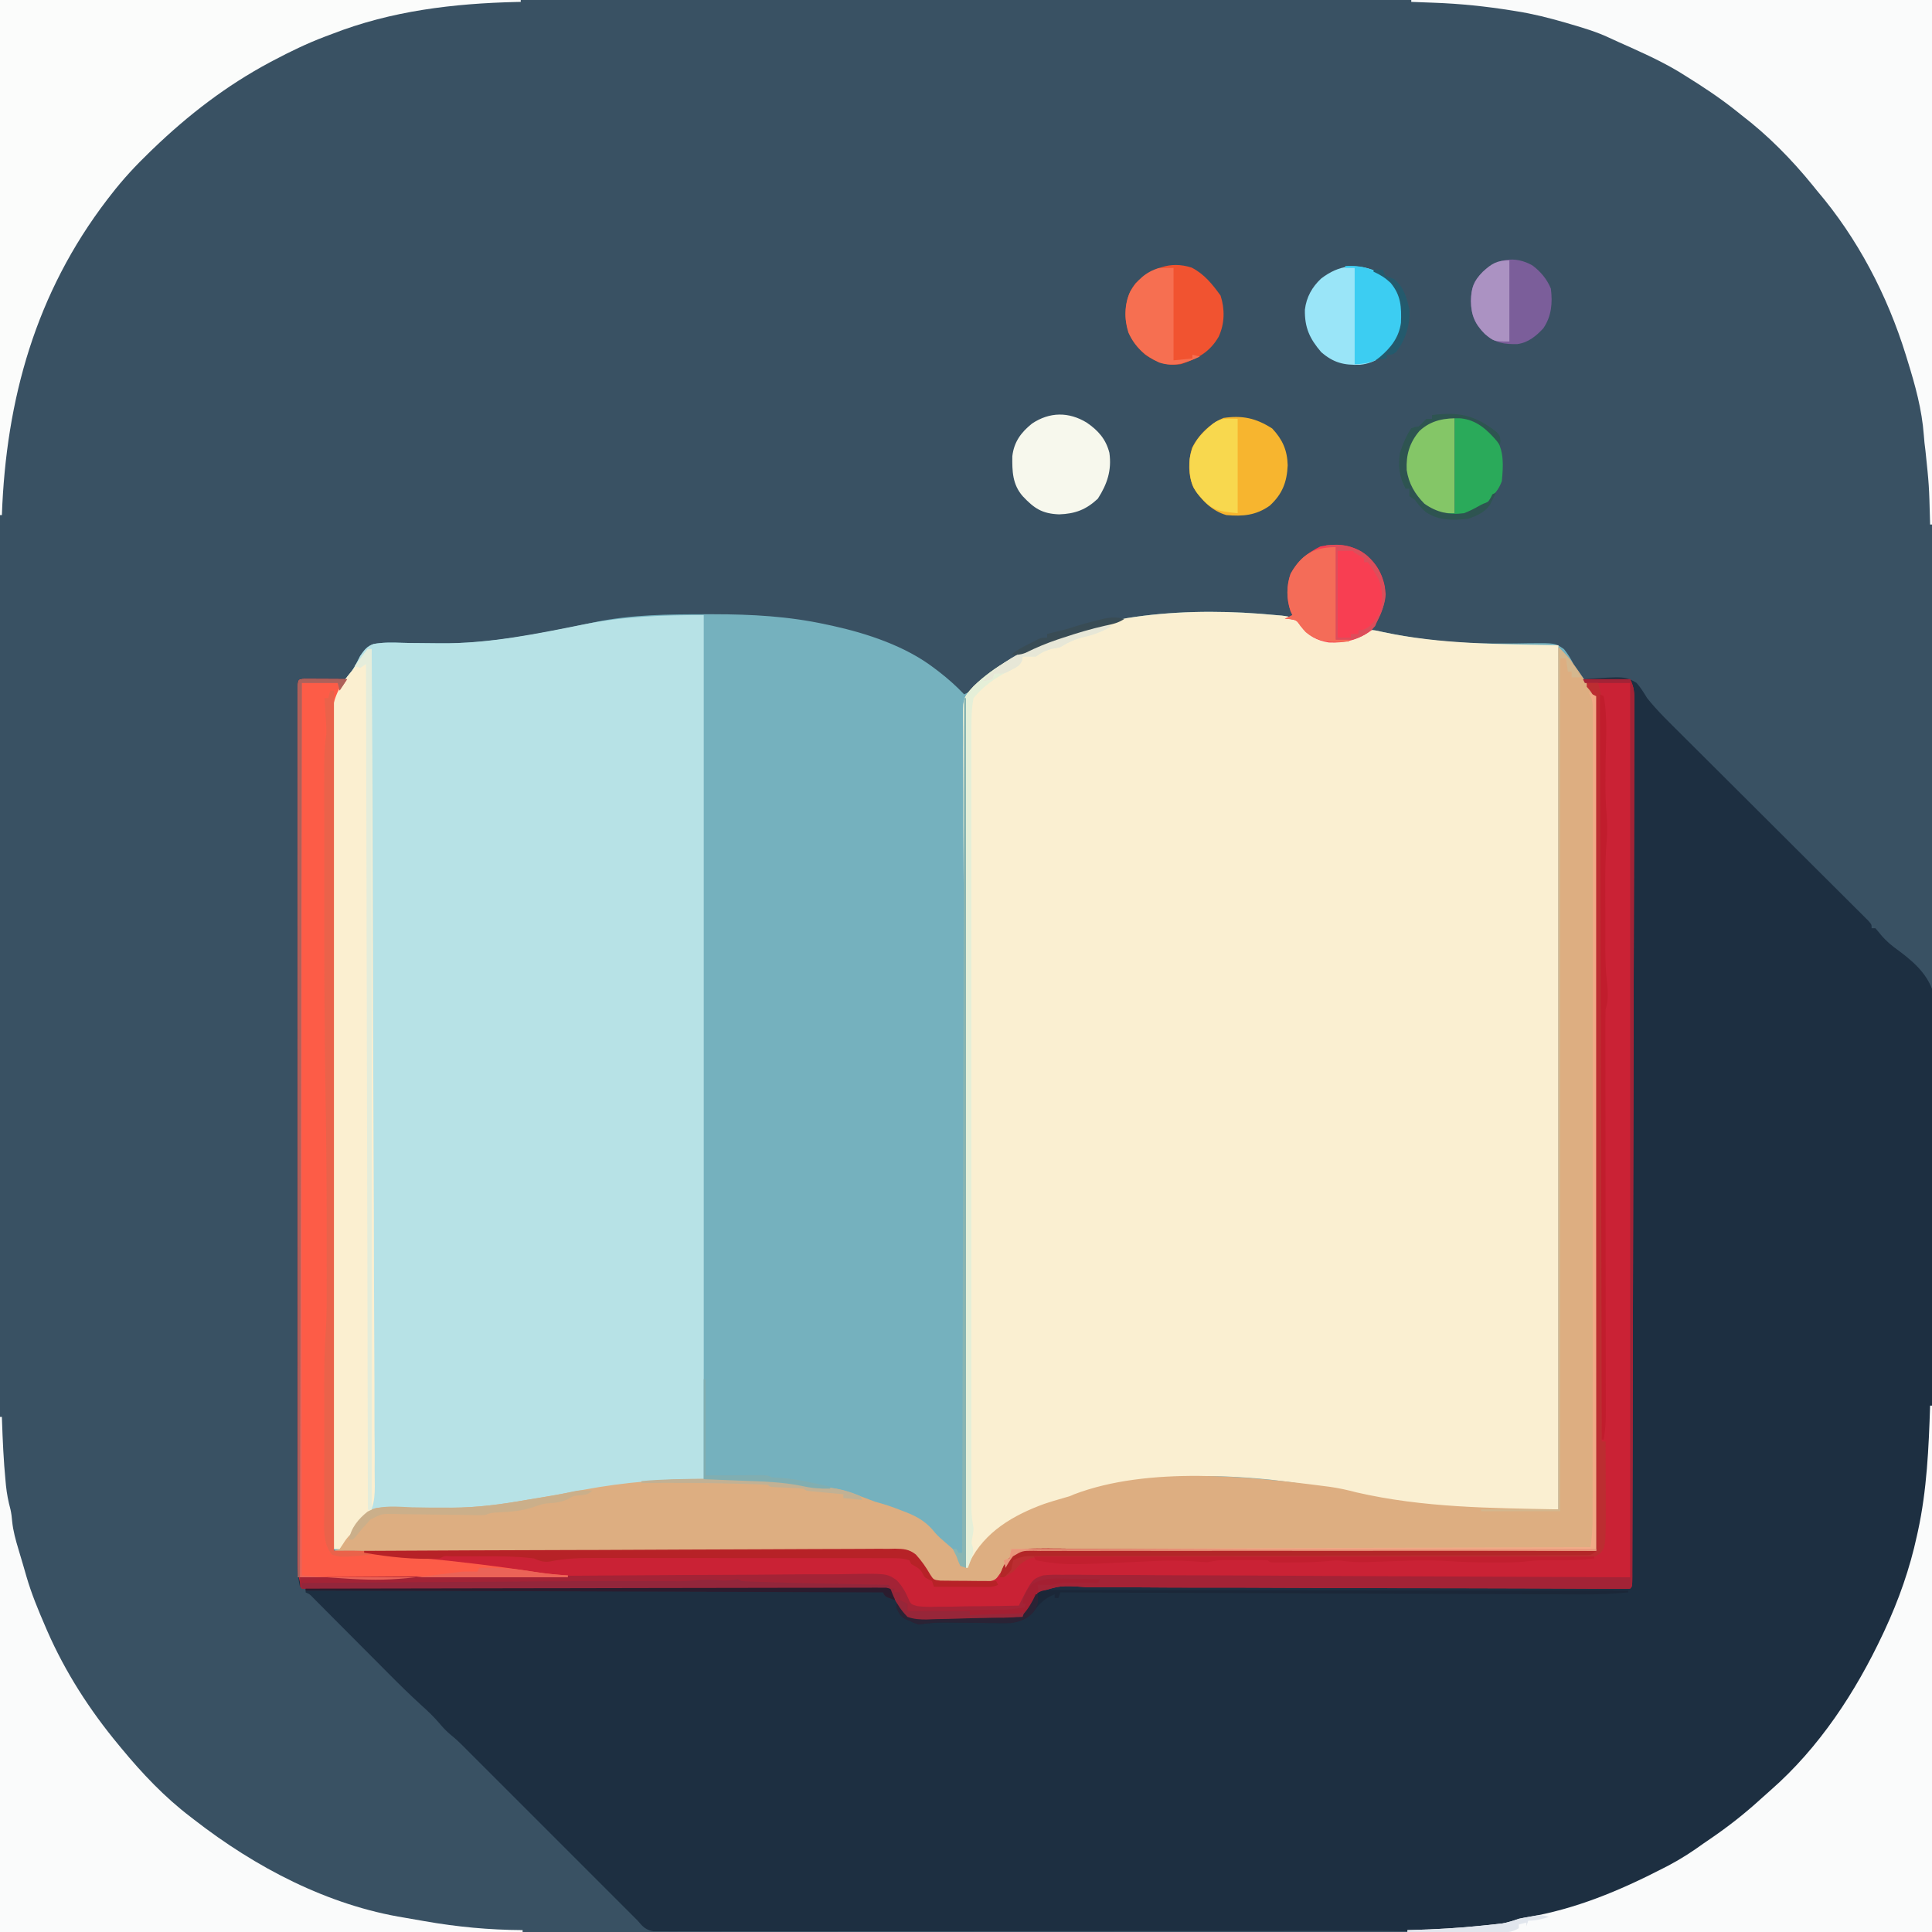 <svg version="1.1" xmlns="http://www.w3.org/2000/svg" width="1024" height="1024">
<rect width="100%" height="100%" fill="#333333" stroke="none"/>
<path d="M0 0 C337.92 0 675.84 0 1024 0 C1024 337.92 1024 675.84 1024 1024 C686.08 1024 348.16 1024 0 1024 C0 686.08 0 348.16 0 0 Z " fill="#395163" transform="translate(0,0)"/>
<path d="M0 0 C1.07 0.09 2.14 0.18 3.25 0.27 C8.14 0.86 11.04 1.45 14.19 5.38 C14.87 6.3 14.87 6.3 15.57 7.25 C18.99 11.45 23.05 12.76 28.31 13.41 C35.52 13.71 39.93 12.94 45.95 9.06 C49.72 7.11 53 8.11 57 9 C76.42 13.15 96.11 15.1 115.96 15.06 C116.99 15.06 118.02 15.06 119.08 15.07 C124.23 15.08 129.37 15.04 134.51 14.92 C148.25 14.78 148.25 14.78 152.95 18.05 C155.02 20.6 156.52 23.07 158 26 C158.86 27.24 159.74 28.47 160.64 29.68 C161.72 31.26 161.72 31.26 162.81 32.88 C165.51 36.95 165.51 36.95 168.6 40.71 C170.56 43.92 170.41 46.91 170.37 50.57 C170.37 51.34 170.38 52.11 170.38 52.9 C170.39 55.49 170.37 58.09 170.36 60.68 C170.36 62.55 170.36 64.42 170.37 66.29 C170.38 71.45 170.36 76.61 170.35 81.76 C170.34 87.32 170.34 92.87 170.34 98.43 C170.34 108.06 170.33 117.69 170.32 127.32 C170.29 141.24 170.28 155.16 170.28 169.08 C170.27 191.67 170.25 214.26 170.23 236.84 C170.2 258.79 170.18 280.73 170.16 302.68 C170.16 303.35 170.16 304.03 170.16 304.73 C170.16 311.52 170.16 318.31 170.15 325.1 C170.12 382.07 170.07 439.03 170 496 C169.35 496 168.71 495.99 168.04 495.99 C129.77 495.8 91.5 495.69 53.23 495.67 C48.63 495.66 44.04 495.66 39.44 495.66 C38.52 495.66 37.61 495.66 36.67 495.66 C21.86 495.64 7.05 495.58 -7.77 495.5 C-22.97 495.42 -38.17 495.39 -53.37 495.41 C-62.75 495.43 -72.13 495.4 -81.5 495.31 C-87.94 495.26 -94.37 495.26 -100.81 495.3 C-104.52 495.32 -108.22 495.32 -111.93 495.25 C-126.14 494.33 -126.14 494.33 -139.17 498.43 C-142.09 501.26 -143.99 504.22 -145.83 507.82 C-148.14 511.21 -148.47 511.49 -152.21 512.32 C-155.02 512.73 -157.77 512.97 -160.61 512.82 C-163.64 512.68 -166.63 512.65 -169.66 512.74 C-179.78 512.73 -179.78 512.73 -183.58 509.77 C-186.64 506.54 -188.8 502.87 -191 499 C-193.56 496.44 -194.48 496.75 -198.03 496.74 C-199.09 496.73 -200.16 496.72 -201.27 496.72 C-202.45 496.72 -203.64 496.72 -204.86 496.72 C-206.11 496.72 -207.36 496.71 -208.65 496.7 C-212.13 496.69 -215.62 496.68 -219.1 496.68 C-222.86 496.68 -226.61 496.66 -230.36 496.65 C-236.87 496.63 -243.37 496.61 -249.88 496.6 C-259.29 496.59 -268.7 496.56 -278.1 496.54 C-293.37 496.49 -308.63 496.45 -323.89 496.42 C-338.72 496.39 -353.54 496.36 -368.37 496.32 C-369.29 496.31 -370.2 496.31 -371.14 496.31 C-375.72 496.3 -380.31 496.29 -384.89 496.27 C-422.93 496.17 -460.96 496.08 -499 496 C-499.23 438.53 -499.41 381.06 -499.51 323.59 C-499.52 316.8 -499.54 310.01 -499.55 303.23 C-499.55 302.55 -499.55 301.88 -499.55 301.18 C-499.6 279.31 -499.67 257.43 -499.76 235.56 C-499.86 212.44 -499.92 189.31 -499.94 166.19 C-499.95 152.34 -500 138.5 -500.08 124.65 C-500.13 115.15 -500.15 105.65 -500.14 96.15 C-500.13 90.68 -500.14 85.2 -500.19 79.72 C-500.24 74.7 -500.24 69.68 -500.21 64.66 C-500.2 62.84 -500.22 61.03 -500.25 59.22 C-500.45 46.91 -498.25 39.97 -490.23 30.6 C-488.11 27.85 -486.69 24.79 -485.12 21.7 C-483.06 18.72 -481.53 16.52 -478.01 15.33 C-472.96 14.41 -467.92 14.52 -462.8 14.71 C-459.95 14.81 -457.11 14.84 -454.26 14.85 C-450.51 14.86 -446.76 14.9 -443 14.96 C-415.36 15.3 -387.19 9.42 -360.26 3.65 C-341.02 -0.29 -321.37 -0.44 -301.81 -0.44 C-300.54 -0.44 -299.27 -0.44 -297.95 -0.44 C-277.54 -0.42 -257.96 0.63 -238 5 C-236.45 5.33 -236.45 5.33 -234.87 5.66 C-216.4 9.73 -196.17 16.42 -181 28 C-180.12 28.66 -179.25 29.32 -178.35 30 C-173.57 33.71 -169.17 37.61 -165 42 C-161.57 40.54 -159.61 38.68 -157.12 35.94 C-151.43 30.14 -144.99 26.04 -138 22 C-137.41 21.66 -136.83 21.31 -136.23 20.96 C-96.9 -1.72 -44.21 -4.26 0 0 Z " fill="#75B1BE" transform="translate(676,326)"/>
<path d="M0 0 C1.56 0.01 1.56 0.01 3.16 0.02 C4.28 0.02 5.41 0.02 6.57 0.03 C7.75 0.03 8.93 0.04 10.15 0.05 C11.34 0.06 12.53 0.06 13.75 0.06 C16.7 0.08 19.65 0.09 22.59 0.11 C22.17 0.55 21.74 0.99 21.31 1.44 C14.92 9.22 15.75 17.87 15.83 27.39 C15.83 29.27 15.82 31.15 15.8 33.02 C15.78 38.17 15.79 43.31 15.81 48.46 C15.82 54.01 15.8 59.56 15.79 65.11 C15.76 74.73 15.76 84.34 15.77 93.96 C15.79 107.86 15.77 121.76 15.75 135.67 C15.71 158.22 15.7 180.78 15.71 203.33 C15.72 225.25 15.71 247.16 15.69 269.07 C15.69 269.74 15.69 270.42 15.69 271.11 C15.68 277.9 15.67 284.68 15.67 291.47 C15.6 348.35 15.58 405.23 15.59 462.11 C16.24 462.11 16.88 462.11 17.54 462.1 C55.74 461.9 93.94 461.75 132.13 461.65 C136.72 461.64 141.3 461.63 145.89 461.62 C146.8 461.62 147.72 461.61 148.66 461.61 C163.44 461.57 178.22 461.5 193.01 461.42 C208.18 461.33 223.35 461.28 238.51 461.27 C247.88 461.25 257.24 461.22 266.6 461.14 C273.01 461.09 279.43 461.08 285.85 461.09 C289.56 461.1 293.26 461.09 296.96 461.04 C300.98 460.99 304.99 461.01 309.01 461.03 C310.76 460.99 310.76 460.99 312.55 460.95 C317.16 461.03 320.32 461.13 324.04 464.01 C326.86 467.1 329.09 470.2 331.1 473.86 C332.46 476.48 332.46 476.48 335.88 476.9 C337.23 477 338.58 477.06 339.94 477.09 C340.66 477.12 341.38 477.15 342.13 477.17 C343.67 477.22 345.2 477.24 346.74 477.26 C349.73 477.31 352.71 477.52 355.7 477.74 C359.48 477.61 363.02 477.48 366.59 476.11 C368.69 473.24 368.69 473.24 369.74 471.08 C371.73 467.32 374.02 464.46 377.59 462.11 C386.29 459.53 395.83 460.31 404.82 460.49 C408.58 460.55 412.34 460.53 416.1 460.52 C422.6 460.51 429.11 460.55 435.61 460.63 C445.01 460.75 454.41 460.78 463.82 460.8 C479.07 460.83 494.33 460.92 509.59 461.06 C524.4 461.19 539.22 461.29 554.03 461.34 C554.95 461.35 555.86 461.35 556.8 461.36 C561.39 461.37 565.97 461.39 570.56 461.41 C608.57 461.55 646.58 461.8 684.59 462.11 C684.6 404.56 684.58 347 684.52 289.44 C684.51 282.65 684.5 275.86 684.49 269.07 C684.49 268.39 684.49 267.71 684.49 267.02 C684.47 245.11 684.47 223.2 684.47 201.29 C684.48 178.14 684.46 154.99 684.43 131.83 C684.4 117.96 684.4 104.09 684.42 90.22 C684.43 80.71 684.42 71.21 684.39 61.7 C684.37 56.21 684.36 50.73 684.38 45.24 C684.4 40.21 684.39 35.19 684.36 30.16 C684.35 28.35 684.36 26.53 684.37 24.71 C684.52 11.3 684.52 11.3 677.59 0.11 C699.85 -1.44 699.85 -1.44 706.01 2.06 C708.23 4.63 709.85 7.2 711.59 10.11 C717.08 16.98 723.44 23.09 729.67 29.27 C730.77 30.37 731.88 31.47 732.98 32.58 C735.34 34.93 737.71 37.29 740.07 39.64 C743.81 43.36 747.55 47.08 751.28 50.81 C761.89 61.39 772.5 71.97 783.12 82.55 C789 88.4 794.87 94.26 800.74 100.12 C804.46 103.83 808.18 107.53 811.9 111.23 C814.2 113.52 816.5 115.82 818.8 118.12 C819.87 119.19 820.95 120.25 822.02 121.32 C823.48 122.76 824.93 124.22 826.39 125.67 C827.2 126.49 828.02 127.3 828.86 128.14 C830.59 130.11 830.59 130.11 830.59 132.11 C831.25 132.11 831.91 132.11 832.59 132.11 C833.6 133.22 834.55 134.38 835.48 135.56 C838.43 139.06 841.47 141.57 845.22 144.19 C854.66 151.27 862.38 158.61 864.32 170.7 C865.77 183.39 865.33 196.22 864.99 208.96 C864.85 214.99 864.85 221.03 864.82 227.06 C864.76 238.5 864.58 249.94 864.36 261.38 C864.12 274.26 864.01 287.13 863.92 300 C863.37 371.99 863.37 371.99 861.65 407.46 C861.61 408.27 861.57 409.08 861.53 409.91 C860.7 427.27 858.81 444.52 853.52 461.15 C852.61 464.06 851.88 467 851.15 469.96 C841.32 508.09 820.35 543.34 794.12 572.42 C792.67 574.02 791.25 575.64 789.82 577.25 C753.82 617.79 700.51 648.69 646.94 657.47 C643.69 657.99 643.69 657.99 641.12 659.05 C619 665.71 593.08 663.56 570.23 663.54 C565.01 663.53 559.79 663.55 554.56 663.56 C544.38 663.58 534.2 663.58 524.01 663.58 C515.74 663.58 507.47 663.59 499.2 663.59 C496.8 663.59 494.41 663.6 492.01 663.6 C490.82 663.6 489.63 663.6 488.4 663.6 C465.96 663.62 443.51 663.62 421.07 663.61 C400.53 663.61 379.99 663.63 359.45 663.66 C338.32 663.7 317.2 663.71 296.07 663.71 C284.22 663.7 272.38 663.71 260.53 663.73 C250.46 663.75 240.4 663.76 230.33 663.74 C225.2 663.73 220.06 663.73 214.93 663.75 C210.23 663.77 205.54 663.76 200.84 663.74 C199.14 663.74 197.44 663.74 195.73 663.75 C193.43 663.77 191.12 663.76 188.81 663.74 C186.89 663.74 186.89 663.74 184.92 663.74 C180.72 662.95 179.31 661.34 176.59 658.11 C175.92 657.45 175.26 656.78 174.57 656.09 C132.09 613.61 132.09 613.61 89.61 571.14 C88.56 570.08 88.56 570.08 87.48 569.01 C86.33 567.85 85.18 566.7 84.04 565.54 C82 563.48 79.98 561.62 77.72 559.8 C75.36 557.88 73.42 555.82 71.47 553.49 C68.57 550.09 65.47 547.11 62.14 544.13 C56.1 538.65 50.31 532.95 44.57 527.17 C42.85 525.43 41.12 523.7 39.4 521.97 C35.75 518.31 32.11 514.65 28.47 510.99 C24.21 506.71 19.95 502.42 15.68 498.15 C13.98 496.44 12.29 494.73 10.59 493.03 C9.56 491.99 8.53 490.95 7.49 489.92 C6.14 488.56 6.14 488.56 4.76 487.17 C2.77 485.08 2.77 485.08 0.59 484.11 C0.59 483.45 0.59 482.79 0.59 482.11 C-0.4 481.78 -1.39 481.45 -2.41 481.11 C-3.48 476.76 -3.55 472.53 -3.53 468.08 C-3.54 467.28 -3.54 466.47 -3.54 465.64 C-3.54 462.92 -3.54 460.2 -3.54 457.49 C-3.54 455.52 -3.54 453.56 -3.54 451.6 C-3.54 446.19 -3.54 440.79 -3.54 435.39 C-3.54 429.57 -3.54 423.74 -3.54 417.92 C-3.55 406.51 -3.55 395.1 -3.54 383.69 C-3.54 374.43 -3.54 365.16 -3.54 355.89 C-3.54 353.92 -3.54 353.92 -3.54 351.9 C-3.54 349.89 -3.54 347.89 -3.54 345.88 C-3.55 320.82 -3.54 295.76 -3.54 270.7 C-3.53 248.42 -3.53 226.14 -3.54 203.86 C-3.54 178.84 -3.55 153.82 -3.54 128.79 C-3.54 126.13 -3.54 123.47 -3.54 120.8 C-3.54 119.49 -3.54 118.18 -3.54 116.83 C-3.54 107.56 -3.54 98.3 -3.54 89.03 C-3.55 77.76 -3.55 66.48 -3.54 55.2 C-3.54 49.44 -3.54 43.68 -3.54 37.92 C-3.54 32.66 -3.54 27.39 -3.54 22.13 C-3.54 20.21 -3.54 18.3 -3.54 16.39 C-3.54 13.81 -3.54 11.22 -3.53 8.64 C-3.54 7.88 -3.54 7.12 -3.54 6.34 C-3.52 0.17 -3.52 0.17 0 0 Z " fill="#1D2F41" transform="translate(161.408,359.886)"/>
<path d="M0 0 C1.07 0.09 2.14 0.18 3.25 0.27 C8.14 0.86 11.04 1.45 14.19 5.38 C14.65 5.99 15.1 6.61 15.57 7.25 C18.99 11.45 23.05 12.76 28.31 13.41 C35.52 13.71 39.93 12.94 45.95 9.06 C49.72 7.11 53 8.11 57 9 C87.66 15.55 118.65 15.32 150 16 C150 167.14 150 318.28 150 474 C87.36 474 87.36 474 64 470 C62.73 469.79 61.47 469.57 60.17 469.35 C50.99 467.78 41.81 466.16 32.75 463.98 C-8.06 454.85 -69.93 451.46 -109 468 C-111.33 468.68 -113.66 469.35 -116 470 C-133.25 475.27 -150.69 483.47 -160.06 499.56 C-160.61 500.6 -161.16 501.63 -161.72 502.69 C-162.35 503.83 -162.35 503.83 -163 505 C-163.33 505 -163.66 505 -164 505 C-164.27 446.35 -164.49 387.7 -164.61 329.04 C-164.63 322.12 -164.64 315.2 -164.66 308.27 C-164.66 307.58 -164.66 306.89 -164.66 306.18 C-164.72 283.86 -164.81 261.54 -164.92 239.21 C-165.03 215.62 -165.1 192.02 -165.13 168.42 C-165.15 154.29 -165.2 140.16 -165.29 126.02 C-165.36 116.33 -165.38 106.64 -165.36 96.95 C-165.35 91.36 -165.37 85.77 -165.43 80.18 C-165.49 75.05 -165.49 69.93 -165.45 64.81 C-165.45 62.96 -165.46 61.11 -165.5 59.26 C-165.79 44.04 -165.79 44.04 -159.94 37.66 C-154.51 32.42 -148.2 27.83 -141.66 24.08 C-141.05 23.74 -140.45 23.39 -139.82 23.03 C-139.22 22.69 -138.62 22.35 -138 22 C-137.42 21.66 -136.84 21.32 -136.24 20.97 C-96.91 -1.72 -44.21 -4.26 0 0 Z " fill="#FAEFD1" transform="translate(676,326)"/>
<path d="M0 0 C0 151.14 0 302.28 0 458 C-10.89 458.66 -21.78 459.32 -33 460 C-46.16 461.62 -46.16 461.62 -59.19 463.81 C-61.07 464.16 -62.95 464.51 -64.83 464.86 C-65.82 465.04 -66.81 465.23 -67.83 465.42 C-73.67 466.49 -79.52 467.53 -85.38 468.56 C-87.02 468.86 -87.02 468.86 -88.7 469.16 C-92.46 469.82 -96.23 470.42 -100 471 C-100.84 471.13 -101.69 471.27 -102.55 471.4 C-114.17 473.19 -125.5 474.21 -137.26 474.02 C-138.37 474.01 -139.47 473.99 -140.61 473.98 C-145.11 473.92 -149.62 473.85 -154.12 473.68 C-168.02 472.72 -168.02 472.72 -180.33 477.99 C-184.24 481.82 -187.25 486.14 -190.1 490.79 C-191 492.24 -191.99 493.63 -193 495 C-193.99 495 -194.98 495 -196 495 C-196.23 437.66 -196.41 380.31 -196.51 322.97 C-196.52 316.2 -196.54 309.43 -196.55 302.65 C-196.55 301.98 -196.55 301.31 -196.55 300.61 C-196.6 278.79 -196.67 256.96 -196.76 235.14 C-196.86 212.06 -196.92 188.99 -196.94 165.92 C-196.95 152.1 -197 138.29 -197.08 124.47 C-197.13 114.99 -197.15 105.52 -197.14 96.04 C-197.13 90.57 -197.14 85.11 -197.19 79.64 C-197.24 74.63 -197.24 69.62 -197.21 64.61 C-197.2 62.8 -197.22 61 -197.25 59.19 C-197.45 46.89 -195.24 39.97 -187.23 30.6 C-185.11 27.85 -183.69 24.79 -182.12 21.7 C-180.06 18.72 -178.53 16.52 -175.01 15.33 C-169.96 14.41 -164.92 14.52 -159.8 14.71 C-156.95 14.81 -154.11 14.84 -151.26 14.85 C-147.51 14.86 -143.76 14.9 -140 14.96 C-114.26 15.27 -88.44 9.92 -63.29 4.89 C-41.93 0.63 -22.16 0 0 0 Z " fill="#B7E2E6" transform="translate(373,326)"/>
<path d="M0 0 C1.56 0.01 1.56 0.01 3.16 0.02 C4.28 0.02 5.41 0.02 6.57 0.03 C7.75 0.03 8.93 0.04 10.15 0.05 C11.34 0.06 12.53 0.06 13.75 0.06 C16.7 0.08 19.65 0.09 22.59 0.11 C22.17 0.55 21.74 0.99 21.31 1.44 C14.92 9.22 15.75 17.87 15.83 27.39 C15.83 29.27 15.82 31.15 15.8 33.02 C15.78 38.17 15.79 43.31 15.81 48.46 C15.82 54.01 15.8 59.56 15.79 65.11 C15.76 74.73 15.76 84.34 15.77 93.96 C15.79 107.86 15.77 121.76 15.75 135.67 C15.71 158.22 15.7 180.78 15.71 203.33 C15.72 225.25 15.71 247.16 15.69 269.07 C15.69 269.74 15.69 270.42 15.69 271.11 C15.68 277.9 15.67 284.68 15.67 291.47 C15.6 348.35 15.58 405.23 15.59 462.11 C16.24 462.11 16.88 462.11 17.54 462.1 C55.74 461.9 93.94 461.75 132.13 461.65 C136.72 461.64 141.3 461.63 145.89 461.62 C146.8 461.62 147.72 461.61 148.66 461.61 C163.44 461.57 178.22 461.5 193.01 461.42 C208.18 461.33 223.35 461.28 238.51 461.27 C247.88 461.25 257.24 461.22 266.6 461.14 C273.01 461.09 279.43 461.08 285.85 461.09 C289.56 461.1 293.26 461.09 296.96 461.04 C300.98 460.99 304.99 461.01 309.01 461.03 C310.76 460.99 310.76 460.99 312.55 460.95 C317.16 461.03 320.32 461.13 324.04 464.01 C326.86 467.1 329.09 470.2 331.1 473.86 C332.46 476.48 332.46 476.48 335.88 476.9 C337.23 477 338.58 477.06 339.94 477.09 C340.66 477.12 341.38 477.15 342.13 477.17 C343.67 477.22 345.2 477.24 346.74 477.26 C349.73 477.31 352.71 477.52 355.7 477.74 C359.48 477.61 363.02 477.48 366.59 476.11 C368.69 473.24 368.69 473.24 369.74 471.08 C371.73 467.32 374.02 464.46 377.59 462.11 C386.29 459.53 395.83 460.31 404.82 460.49 C408.58 460.55 412.34 460.53 416.1 460.52 C422.6 460.51 429.11 460.55 435.61 460.63 C445.01 460.75 454.41 460.78 463.82 460.8 C479.07 460.83 494.33 460.92 509.59 461.06 C524.4 461.19 539.22 461.29 554.03 461.34 C554.95 461.35 555.86 461.35 556.8 461.36 C561.39 461.37 565.97 461.39 570.56 461.41 C608.57 461.55 646.58 461.8 684.59 462.11 C684.6 404.56 684.58 347 684.52 289.44 C684.51 282.65 684.5 275.86 684.49 269.07 C684.49 268.39 684.49 267.71 684.49 267.02 C684.47 245.11 684.47 223.2 684.47 201.29 C684.48 178.14 684.46 154.99 684.43 131.83 C684.4 117.96 684.4 104.09 684.42 90.22 C684.43 80.71 684.42 71.21 684.39 61.7 C684.37 56.21 684.36 50.73 684.38 45.24 C684.4 40.21 684.39 35.19 684.36 30.16 C684.35 28.35 684.36 26.53 684.37 24.71 C684.39 22.24 684.37 19.77 684.35 17.3 C684.36 16.59 684.37 15.89 684.39 15.16 C684.23 8.19 682.05 6.81 677.59 0.11 C685.84 0.11 694.09 0.11 702.59 0.11 C704.74 4.41 704.87 7.41 704.82 12.05 C704.83 13.27 704.83 13.27 704.83 14.51 C704.83 17.24 704.81 19.97 704.8 22.7 C704.8 24.67 704.8 26.64 704.8 28.61 C704.79 34.04 704.77 39.46 704.75 44.89 C704.73 50.74 704.73 56.59 704.72 62.43 C704.7 73.89 704.67 85.36 704.64 96.82 C704.6 109.48 704.57 122.14 704.55 134.79 C704.5 159.97 704.43 185.14 704.36 210.31 C704.3 232.7 704.25 255.08 704.2 277.46 C704.2 278.9 704.2 280.34 704.2 281.77 C704.19 282.48 704.19 283.2 704.19 283.93 C704.18 287.5 704.18 291.08 704.17 294.66 C704.17 295.37 704.17 296.07 704.16 296.8 C704.13 315.48 704.08 334.17 704.04 352.85 C704.03 353.85 704.03 353.85 704.03 354.87 C704.02 358.2 704.01 361.54 704.01 364.87 C703.98 374.18 703.96 383.49 703.94 392.79 C703.92 404.12 703.89 415.45 703.86 426.78 C703.84 432.57 703.83 438.35 703.82 444.14 C703.81 449.43 703.79 454.72 703.77 460 C703.77 461.93 703.76 463.85 703.76 465.77 C703.76 468.36 703.75 470.96 703.74 473.55 C703.74 474.31 703.74 475.08 703.74 475.86 C703.71 481 703.71 481 702.59 482.11 C700.93 482.2 699.27 482.22 697.61 482.21 C696.52 482.21 695.43 482.21 694.31 482.2 C693.1 482.19 691.89 482.19 690.65 482.18 C688.69 482.17 686.73 482.16 684.78 482.15 C682.64 482.15 680.51 482.13 678.37 482.12 C673.81 482.1 669.25 482.08 664.68 482.06 C663.09 482.05 661.49 482.05 659.9 482.04 C659.09 482.04 658.29 482.03 657.46 482.03 C654.95 482.02 652.44 482.01 649.94 482 C637.74 481.95 625.55 481.92 613.36 481.9 C612.04 481.9 612.04 481.9 610.69 481.9 C602.5 481.89 594.32 481.88 586.13 481.87 C580.52 481.86 574.9 481.85 569.28 481.85 C568.35 481.85 567.42 481.84 566.45 481.84 C551.35 481.82 536.24 481.75 521.13 481.67 C505.62 481.58 490.11 481.55 474.6 481.57 C465.04 481.58 455.47 481.54 445.9 481.46 C439.34 481.4 432.78 481.39 426.22 481.43 C422.44 481.45 418.65 481.45 414.87 481.38 C400.58 480.35 400.58 480.35 387.58 484.54 C384.97 487.41 383.49 490.32 382.15 493.94 C380.59 497.11 380.59 497.11 377.38 498.43 C373.74 498.94 370.32 499 366.65 498.9 C365.31 498.91 363.98 498.92 362.64 498.93 C359.86 498.94 357.08 498.9 354.29 498.83 C350.74 498.74 347.2 498.76 343.64 498.82 C340.89 498.86 338.14 498.84 335.38 498.8 C333.44 498.78 331.51 498.8 329.57 498.83 C324.13 498.63 320.88 498.45 316.99 494.44 C314.3 490.47 312.11 486.67 310.59 482.11 C207.63 482.11 104.67 482.11 -1.41 482.11 C-3.13 476.94 -3.69 473.24 -3.66 467.96 C-3.66 467.15 -3.66 466.34 -3.67 465.51 C-3.67 462.79 -3.66 460.08 -3.66 457.37 C-3.66 455.4 -3.66 453.44 -3.66 451.47 C-3.67 446.07 -3.66 440.67 -3.66 435.27 C-3.65 429.45 -3.65 423.63 -3.66 417.81 C-3.66 406.4 -3.66 395 -3.65 383.59 C-3.64 370.99 -3.64 358.39 -3.64 345.79 C-3.64 320.74 -3.63 295.68 -3.61 270.63 C-3.6 248.35 -3.59 226.08 -3.59 203.8 C-3.59 202.37 -3.59 200.94 -3.59 199.51 C-3.59 198.8 -3.59 198.09 -3.59 197.36 C-3.59 193.8 -3.59 190.24 -3.59 186.68 C-3.59 185.98 -3.59 185.28 -3.59 184.55 C-3.59 165.95 -3.59 147.35 -3.58 128.75 C-3.58 128.09 -3.58 127.43 -3.58 126.75 C-3.58 123.43 -3.58 120.11 -3.58 116.79 C-3.58 107.53 -3.58 98.27 -3.58 89 C-3.57 77.73 -3.57 66.45 -3.56 55.18 C-3.56 49.42 -3.55 43.66 -3.55 37.91 C-3.56 32.64 -3.55 27.38 -3.54 22.12 C-3.54 20.21 -3.54 18.3 -3.54 16.38 C-3.55 13.8 -3.54 11.22 -3.54 8.64 C-3.54 7.88 -3.54 7.12 -3.54 6.34 C-3.52 0.17 -3.52 0.17 0 0 Z " fill="#CA2235" transform="translate(161.408,359.886)"/>
<path d="M0 0 C5.62 5.62 5.62 5.62 8.01 9.07 C8.52 9.8 9.03 10.53 9.56 11.29 C10.08 12.04 10.59 12.79 11.12 13.56 C12.17 15.06 13.21 16.57 14.26 18.07 C14.94 19.06 14.94 19.06 15.64 20.06 C16.95 22.02 16.95 22.02 18.56 23.65 C20.55 26.9 20.41 29.87 20.37 33.57 C20.37 34.34 20.38 35.11 20.38 35.9 C20.39 38.49 20.37 41.09 20.36 43.68 C20.36 45.55 20.36 47.42 20.37 49.29 C20.38 54.45 20.36 59.61 20.35 64.76 C20.34 70.32 20.34 75.87 20.34 81.43 C20.34 91.06 20.33 100.69 20.32 110.32 C20.29 124.24 20.28 138.16 20.28 152.08 C20.27 174.67 20.25 197.26 20.23 219.84 C20.2 241.79 20.18 263.73 20.16 285.68 C20.16 286.35 20.16 287.03 20.16 287.73 C20.16 294.52 20.16 301.31 20.15 308.1 C20.12 365.07 20.07 422.03 20 479 C19.35 479 18.71 478.99 18.04 478.99 C-20.23 478.8 -58.5 478.69 -96.77 478.67 C-101.37 478.66 -105.96 478.66 -110.56 478.66 C-111.48 478.66 -112.39 478.66 -113.33 478.66 C-128.14 478.64 -142.95 478.58 -157.77 478.5 C-172.97 478.42 -188.17 478.39 -203.37 478.41 C-212.75 478.43 -222.13 478.4 -231.5 478.31 C-237.94 478.26 -244.37 478.26 -250.81 478.3 C-254.52 478.32 -258.22 478.32 -261.93 478.25 C-276.14 477.33 -276.14 477.33 -289.17 481.43 C-292.09 484.26 -293.99 487.22 -295.83 490.82 C-298.14 494.21 -298.47 494.49 -302.21 495.32 C-305.02 495.73 -307.77 495.97 -310.61 495.82 C-313.64 495.68 -316.63 495.65 -319.66 495.74 C-329.78 495.73 -329.78 495.73 -333.58 492.77 C-336.64 489.54 -338.8 485.87 -341 482 C-343.56 479.44 -344.48 479.75 -348.03 479.74 C-349.09 479.73 -350.16 479.72 -351.27 479.72 C-352.45 479.72 -353.64 479.72 -354.86 479.72 C-356.11 479.72 -357.36 479.71 -358.65 479.7 C-362.13 479.69 -365.62 479.68 -369.1 479.68 C-372.86 479.68 -376.61 479.66 -380.36 479.65 C-386.87 479.63 -393.37 479.61 -399.88 479.6 C-409.29 479.59 -418.7 479.56 -428.1 479.54 C-443.37 479.49 -458.63 479.45 -473.89 479.42 C-488.72 479.39 -503.54 479.36 -518.37 479.32 C-519.29 479.31 -520.2 479.31 -521.14 479.31 C-525.72 479.3 -530.31 479.29 -534.89 479.27 C-572.93 479.17 -610.96 479.08 -649 479 C-648.01 478.67 -647.02 478.34 -646 478 C-645.29 476.69 -644.63 475.35 -644 474 C-642.43 472.02 -640.76 470.19 -639.05 468.33 C-636.99 466.05 -636.99 466.05 -635.26 463.64 C-630.52 457.48 -630.52 457.48 -626.49 456.2 C-623.59 455.93 -620.81 455.93 -617.9 456.04 C-616.31 456.05 -616.31 456.05 -614.68 456.05 C-612.41 456.05 -610.15 456.08 -607.89 456.12 C-601.99 456.23 -596.1 456.19 -590.2 456.16 C-588.47 456.15 -588.47 456.15 -586.7 456.15 C-573.23 456.06 -560.26 454.35 -547 452 C-545.03 451.67 -543.05 451.35 -541.07 451.02 C-533.1 449.69 -525.15 448.22 -517.2 446.71 C-494.91 442.51 -473.4 440.84 -450.75 440.81 C-449.87 440.81 -448.99 440.81 -448.09 440.81 C-438.46 440.81 -428.85 440.98 -419.23 441.42 C-418.43 441.45 -417.63 441.49 -416.8 441.52 C-410.25 441.86 -404.03 442.97 -397.61 444.32 C-394.28 444.95 -391.12 445.26 -387.75 445.44 C-381.42 445.86 -375.9 447.76 -370 450 C-369.25 450.28 -368.49 450.57 -367.71 450.86 C-367.05 451.11 -366.38 451.36 -365.69 451.62 C-362.1 453.02 -362.1 453.02 -358.74 453.91 C-354.88 455.03 -351.17 456.39 -347.44 457.88 C-346.8 458.12 -346.17 458.36 -345.52 458.61 C-339.23 461.11 -334.59 464.02 -330.42 469.36 C-328.74 471.3 -326.89 472.9 -324.94 474.56 C-316.81 481.52 -316.81 481.52 -316 487 C-315.01 487 -314.02 487 -313 487 C-312.69 486.32 -312.39 485.64 -312.07 484.95 C-304.16 468.85 -288.79 460.01 -272.44 454.06 C-269.11 452.95 -265.79 451.94 -262.41 451 C-259.14 450.11 -259.14 450.11 -256.67 449.01 C-217.24 434.04 -164.59 439.41 -123.78 444.71 C-123.01 444.81 -122.24 444.91 -121.44 445.01 C-116.51 445.68 -111.81 446.73 -107 448 C-71.69 456.11 -36.33 456.31 0 457 C0 306.19 0 155.38 0 0 Z " fill="#DDAE81" transform="translate(826,343)"/>
<path d="M0 0 C0.33 0 0.66 0 1 0 C1 92.07 1 184.14 1 279 C-90.74 279 -182.48 279 -277 279 C-277 278.67 -277 278.34 -277 278 C-276.08 277.98 -276.08 277.98 -275.15 277.96 C-262.32 277.62 -249.58 276.91 -236.81 275.56 C-235.63 275.44 -234.44 275.32 -233.22 275.19 C-232.1 275.07 -230.98 274.94 -229.83 274.82 C-228.85 274.71 -227.87 274.6 -226.85 274.49 C-223.76 273.96 -220.97 273.02 -218 272 C-216.53 271.69 -215.05 271.41 -213.56 271.18 C-188.01 266.89 -164.76 257.18 -141.81 245.38 C-140.79 244.85 -139.76 244.32 -138.7 243.78 C-132.09 240.31 -126.04 236.39 -120 232 C-118.85 231.2 -117.69 230.41 -116.53 229.63 C-106.96 223.11 -98.05 216.09 -89.5 208.27 C-87.86 206.78 -86.21 205.31 -84.54 203.85 C-58.75 181.28 -39.48 151.82 -25 121 C-24.55 120.05 -24.55 120.05 -24.1 119.08 C-16.62 103.02 -10.73 86.32 -7 69 C-6.83 68.23 -6.66 67.45 -6.48 66.66 C-1.68 44.67 -0.74 22.43 0 0 Z " fill="#FAFBFB" transform="translate(1023,745)"/>
<path d="M0 0 C0.33 0 0.66 0 1 0 C1.02 0.59 1.04 1.18 1.06 1.79 C1.43 12.53 1.89 23.24 2.94 33.94 C3.01 34.73 3.09 35.53 3.16 36.35 C3.61 40.7 4.4 44.76 5.54 48.98 C6.03 51.11 6.26 53.18 6.45 55.36 C6.96 60.51 8.33 65.3 9.81 70.25 C10.08 71.17 10.36 72.1 10.64 73.05 C11.18 74.88 11.72 76.71 12.27 78.54 C12.87 80.58 13.46 82.62 14.04 84.66 C16.67 93.72 20.26 102.35 24 111 C24.31 111.72 24.62 112.44 24.94 113.19 C34.58 135.28 47.61 155.5 63 174 C63.42 174.51 63.84 175.02 64.27 175.54 C75.29 188.9 87.19 201.5 101 212 C101.63 212.49 102.27 212.99 102.92 213.49 C135.41 238.73 173.72 258.9 214.71 265.46 C218.14 266.02 221.55 266.63 224.97 267.25 C242.41 270.32 259.25 271.89 277 272 C277 272.33 277 272.66 277 273 C185.59 273 94.18 273 0 273 C0 182.91 0 92.82 0 0 Z " fill="#FAFBFB" transform="translate(0,751)"/>
<path d="M0 0 C91.08 0 182.16 0 276 0 C276 91.74 276 183.48 276 278 C275.67 278 275.34 278 275 278 C274.98 277.27 274.96 276.53 274.94 275.78 C274.45 257.22 274.45 257.22 272.52 238.78 C272.14 236.06 271.86 233.42 271.67 230.69 C270.65 216.91 267.09 204.17 263 191 C262.71 190.05 262.42 189.1 262.12 188.13 C252.33 156.51 236.57 126.25 215 101 C214.24 100.06 213.49 99.12 212.71 98.16 C201.6 84.49 189.01 71.68 175 61 C174.02 60.22 173.05 59.44 172.04 58.63 C163.44 51.78 154.35 45.79 145 40 C143.89 39.31 142.79 38.62 141.65 37.91 C131.43 31.82 120.57 27.05 109.72 22.22 C108.05 21.47 106.38 20.71 104.73 19.93 C98.31 16.93 91.67 14.92 84.88 12.94 C83.67 12.59 82.47 12.23 81.23 11.87 C72.86 9.46 64.61 7.36 56 6 C55.22 5.87 54.43 5.75 53.62 5.61 C39.68 3.37 25.93 1.94 11.81 1.44 C10.1 1.37 10.1 1.37 8.35 1.31 C5.57 1.2 2.78 1.1 0 1 C0 0.67 0 0.34 0 0 Z " fill="#FAFBFB" transform="translate(748,0)"/>
<path d="M0 0 C91.08 0 182.16 0 276 0 C276 0.33 276 0.66 276 1 C275.31 1.01 274.63 1.03 273.92 1.04 C240.33 1.83 207.49 5.72 176 18 C174.67 18.5 173.34 19 172 19.5 C162.68 23.04 153.8 27.34 145 32 C144.35 32.34 143.7 32.69 143.03 33.04 C120 45.34 99.77 60.93 81 79 C80.17 79.79 80.17 79.79 79.33 80.61 C72.01 87.67 65.22 94.93 59 103 C58.27 103.93 57.55 104.86 56.8 105.82 C19.01 155.22 3.19 211.55 1 273 C0.67 273 0.34 273 0 273 C0 182.91 0 92.82 0 0 Z " fill="#FBFCFB" transform="translate(0,0)"/>
<path d="M0 0 C1.56 0.01 1.56 0.01 3.16 0.02 C4.28 0.02 5.41 0.02 6.57 0.03 C7.75 0.03 8.93 0.04 10.15 0.05 C11.34 0.06 12.53 0.06 13.75 0.06 C16.7 0.08 19.65 0.09 22.59 0.11 C22.17 0.55 21.74 0.99 21.31 1.44 C14.92 9.22 15.75 17.87 15.83 27.39 C15.83 29.27 15.82 31.15 15.8 33.02 C15.78 38.17 15.79 43.31 15.81 48.46 C15.82 54.01 15.8 59.56 15.79 65.11 C15.76 74.73 15.76 84.34 15.77 93.96 C15.79 107.86 15.77 121.76 15.75 135.67 C15.71 158.22 15.7 180.78 15.71 203.33 C15.72 225.25 15.71 247.16 15.69 269.07 C15.69 269.74 15.69 270.42 15.69 271.11 C15.68 277.9 15.67 284.68 15.67 291.47 C15.6 348.35 15.58 405.23 15.59 462.11 C17.23 462.1 17.23 462.1 18.9 462.09 C20.35 462.09 21.8 462.08 23.26 462.08 C24.33 462.07 24.33 462.07 25.43 462.06 C30.97 462.05 36.26 462.54 41.72 463.49 C48.75 464.6 55.74 465.47 62.84 466.05 C72.33 466.85 81.77 467.9 91.22 469.05 C91.93 469.14 92.64 469.22 93.38 469.31 C102.7 470.45 111.99 471.71 121.27 473.17 C127.36 474.12 133.44 474.75 139.59 475.11 C139.59 475.44 139.59 475.77 139.59 476.11 C92.4 476.11 45.21 476.11 -3.41 476.11 C-3.44 385.15 -3.44 385.15 -3.45 340.3 C-3.45 339.63 -3.45 338.96 -3.45 338.27 C-3.45 323.72 -3.46 309.18 -3.46 294.63 C-3.46 287.49 -3.46 280.36 -3.46 273.23 C-3.46 272.52 -3.46 271.81 -3.46 271.08 C-3.47 248.04 -3.48 225.01 -3.48 201.98 C-3.49 178.32 -3.5 154.67 -3.5 131.01 C-3.5 115.76 -3.51 100.5 -3.52 85.25 C-3.52 75.27 -3.52 65.28 -3.52 55.3 C-3.52 49.53 -3.52 43.76 -3.53 37.99 C-3.53 32.71 -3.53 27.44 -3.53 22.17 C-3.53 20.25 -3.53 18.33 -3.53 16.42 C-3.54 13.83 -3.54 11.24 -3.53 8.65 C-3.53 7.9 -3.54 7.14 -3.54 6.35 C-3.52 0.17 -3.52 0.17 0 0 Z " fill="#FD5C47" transform="translate(161.408,359.886)"/>
<path d="M0 0 C0.66 0 1.32 0 2 0 C2.3 57.98 2.53 115.96 2.66 173.94 C2.68 180.79 2.7 187.64 2.71 194.48 C2.72 195.16 2.72 195.85 2.72 196.55 C2.77 218.61 2.87 240.68 2.99 262.75 C3.12 286.08 3.2 309.41 3.22 332.73 C3.24 346.7 3.3 360.67 3.4 374.64 C3.47 384.23 3.49 393.81 3.48 403.39 C3.47 408.92 3.48 414.44 3.55 419.97 C3.61 425.04 3.62 430.1 3.57 435.17 C3.57 437 3.58 438.82 3.62 440.65 C3.81 449.55 3.54 456.11 -2.56 463 C-4.79 465.26 -7.11 467.39 -9.49 469.5 C-11.03 471.03 -12.09 472.54 -13.23 474.39 C-13.81 475.25 -14.4 476.11 -15 477 C-15.99 477 -16.98 477 -18 477 C-18.23 419.66 -18.41 362.31 -18.51 304.97 C-18.52 298.2 -18.54 291.43 -18.55 284.65 C-18.55 283.98 -18.55 283.31 -18.55 282.61 C-18.6 260.79 -18.67 238.96 -18.76 217.14 C-18.86 194.06 -18.92 170.99 -18.94 147.92 C-18.95 134.1 -19 120.29 -19.08 106.47 C-19.13 96.99 -19.15 87.52 -19.14 78.04 C-19.13 72.57 -19.14 67.11 -19.19 61.64 C-19.24 56.63 -19.24 51.62 -19.21 46.61 C-19.2 44.8 -19.22 43 -19.25 41.19 C-19.47 27.98 -16.54 20.98 -8 11 C-6.45 8.91 -4.98 6.77 -3.5 4.62 C-1.59 1.91 -1.59 1.91 0 0 Z " fill="#FBEFD0" transform="translate(195,344)"/>
<path d="M0 0 C8.25 0 16.5 0 25 0 C27.15 4.3 27.27 7.29 27.23 11.94 C27.23 13.15 27.23 13.15 27.24 14.39 C27.24 17.12 27.22 19.85 27.21 22.58 C27.21 24.55 27.21 26.52 27.2 28.49 C27.2 33.92 27.18 39.35 27.16 44.78 C27.14 50.62 27.14 56.47 27.13 62.32 C27.11 73.78 27.08 85.24 27.05 96.7 C27.01 109.36 26.98 122.02 26.96 134.68 C26.9 159.85 26.84 185.03 26.77 210.2 C26.71 232.58 26.66 254.97 26.61 277.35 C26.61 278.79 26.61 280.22 26.6 281.66 C26.6 282.37 26.6 283.08 26.6 283.81 C26.59 287.39 26.58 290.97 26.58 294.55 C26.58 295.25 26.57 295.96 26.57 296.68 C26.53 315.37 26.49 334.05 26.44 352.74 C26.44 353.74 26.44 353.74 26.44 354.75 C26.43 358.09 26.42 361.43 26.42 364.76 C26.39 374.07 26.37 383.37 26.35 392.68 C26.33 404.01 26.3 415.34 26.27 426.67 C26.25 432.45 26.23 438.24 26.22 444.03 C26.21 449.31 26.2 454.6 26.18 459.89 C26.17 461.81 26.17 463.73 26.17 465.66 C26.16 468.25 26.16 470.84 26.14 473.44 C26.14 474.2 26.15 474.96 26.15 475.75 C26.11 480.89 26.11 480.89 25 482 C23.34 482.09 21.68 482.11 20.01 482.1 C18.93 482.1 17.84 482.09 16.72 482.09 C15.51 482.08 14.3 482.07 13.06 482.06 C11.1 482.06 9.14 482.05 7.19 482.04 C5.05 482.03 2.92 482.02 0.78 482.01 C-3.78 481.98 -8.35 481.96 -12.91 481.95 C-14.51 481.94 -16.1 481.93 -17.7 481.93 C-18.5 481.92 -19.3 481.92 -20.13 481.92 C-22.64 481.91 -25.15 481.9 -27.65 481.88 C-39.85 481.83 -52.04 481.8 -64.23 481.79 C-65.56 481.78 -65.56 481.78 -66.9 481.78 C-75.09 481.77 -83.27 481.76 -91.46 481.75 C-97.07 481.75 -102.69 481.74 -108.31 481.73 C-109.24 481.73 -110.18 481.73 -111.14 481.73 C-126.25 481.71 -141.36 481.64 -156.46 481.56 C-171.97 481.47 -187.48 481.44 -202.99 481.45 C-212.55 481.46 -222.12 481.43 -231.69 481.34 C-238.25 481.29 -244.81 481.28 -251.37 481.32 C-255.15 481.34 -258.94 481.33 -262.72 481.27 C-277.01 480.24 -277.01 480.24 -290.01 484.42 C-292.62 487.3 -294.1 490.21 -295.44 493.82 C-297 497 -297 497 -300.21 498.32 C-303.85 498.83 -307.27 498.89 -310.94 498.79 C-312.28 498.79 -313.61 498.8 -314.95 498.82 C-317.74 498.83 -320.52 498.79 -323.3 498.72 C-326.85 498.62 -330.4 498.65 -333.95 498.71 C-336.7 498.75 -339.45 498.72 -342.21 498.68 C-344.15 498.66 -346.09 498.69 -348.02 498.72 C-353.46 498.52 -356.71 498.33 -360.6 494.32 C-363.29 490.36 -365.48 486.55 -367 482 C-367.66 482 -368.32 482 -369 482 C-408.06 482.02 -447.13 482.04 -486.19 482.05 C-490.88 482.05 -495.56 482.05 -500.25 482.05 C-501.65 482.06 -501.65 482.06 -503.07 482.06 C-518.2 482.06 -533.32 482.07 -548.45 482.08 C-563.95 482.09 -579.46 482.09 -594.97 482.09 C-604.54 482.1 -614.12 482.1 -623.7 482.11 C-630.26 482.11 -636.81 482.11 -643.37 482.11 C-647.16 482.11 -650.95 482.11 -654.74 482.12 C-658.84 482.12 -662.94 482.12 -667.04 482.12 C-668.85 482.12 -668.85 482.12 -670.7 482.13 C-671.79 482.13 -672.88 482.13 -674 482.12 C-675.43 482.12 -675.43 482.12 -676.88 482.12 C-679 482 -679 482 -680 481 C-680.04 479.33 -680.04 477.67 -680 476 C-640.17 475.68 -600.34 475.43 -560.51 475.29 C-555.8 475.27 -551.1 475.25 -546.39 475.23 C-545.46 475.23 -544.52 475.22 -543.56 475.22 C-528.4 475.16 -513.24 475.05 -498.08 474.92 C-482.53 474.79 -466.97 474.71 -451.42 474.68 C-441.82 474.66 -432.22 474.6 -422.63 474.49 C-416.04 474.42 -409.46 474.39 -402.88 474.41 C-399.08 474.42 -395.29 474.41 -391.49 474.33 C-369.12 473.91 -369.12 473.91 -363.88 477.42 C-361.08 480.26 -359.36 483.21 -357.76 486.83 C-356.28 490.28 -356.28 490.28 -352.81 491.27 C-349.32 491.72 -346.07 491.73 -342.55 491.59 C-341.3 491.59 -340.05 491.59 -338.76 491.59 C-335.47 491.59 -332.18 491.52 -328.89 491.42 C-325.52 491.34 -322.15 491.34 -318.77 491.33 C-312.18 491.29 -305.59 491.18 -299 491 C-298.74 490.46 -298.48 489.91 -298.21 489.35 C-291.89 477.05 -291.89 477.05 -286.2 474.99 C-282.8 474.61 -279.54 474.59 -276.12 474.68 C-274.83 474.67 -273.55 474.66 -272.22 474.65 C-268.66 474.62 -265.1 474.67 -261.54 474.72 C-257.64 474.77 -253.74 474.76 -249.83 474.75 C-242.26 474.74 -234.69 474.79 -227.12 474.86 C-218.37 474.94 -209.61 474.95 -200.85 474.96 C-177.73 475.02 -154.62 475.17 -131.5 475.31 C-54.03 475.65 -54.03 475.65 25 476 C25 319.58 25 163.16 25 2 C17.08 2 9.16 2 1 2 C0.67 1.34 0.34 0.68 0 0 Z " fill="#A32336" transform="translate(839,360)"/>
<path d="M0 0 C1.98 0 3.96 0 6 0 C8.57 7.86 8.27 15.75 8.24 23.92 C8.24 25.55 8.24 27.18 8.25 28.82 C8.25 33.29 8.24 37.76 8.23 42.24 C8.22 47.07 8.23 51.9 8.23 56.72 C8.23 65.09 8.22 73.45 8.21 81.81 C8.2 93.9 8.19 106 8.19 118.09 C8.18 137.7 8.17 157.32 8.15 176.94 C8.13 195.99 8.12 215.05 8.11 234.1 C8.11 235.28 8.11 236.45 8.11 237.66 C8.11 243.56 8.1 249.45 8.1 255.35 C8.08 304.23 8.04 353.12 8 402 C8.66 402 9.32 402 10 402 C10.02 408.03 10.04 414.06 10.05 420.08 C10.06 422.13 10.07 424.18 10.08 426.22 C10.21 457.51 10.21 457.51 7.29 461.12 C4.54 463.38 3.34 463.5 -0.17 463.49 C-1.22 463.5 -2.27 463.5 -3.36 463.51 C-4.51 463.5 -5.67 463.48 -6.85 463.47 C-8.08 463.47 -9.31 463.48 -10.57 463.48 C-13.98 463.48 -17.39 463.47 -20.79 463.45 C-24.47 463.43 -28.14 463.43 -31.82 463.43 C-38.19 463.43 -44.55 463.42 -50.92 463.39 C-60.14 463.36 -69.35 463.36 -78.57 463.36 C-93.54 463.37 -108.5 463.36 -123.46 463.34 C-124.36 463.34 -125.26 463.34 -126.18 463.34 C-136.17 463.33 -146.16 463.31 -156.15 463.29 C-157.05 463.29 -157.95 463.28 -158.87 463.28 C-160.22 463.28 -160.22 463.28 -161.59 463.28 C-163.4 463.27 -165.21 463.27 -167.02 463.26 C-167.91 463.26 -168.8 463.26 -169.72 463.26 C-184.63 463.23 -199.53 463.22 -214.43 463.24 C-223.62 463.24 -232.81 463.23 -242.01 463.19 C-248.31 463.16 -254.61 463.15 -260.91 463.17 C-264.54 463.18 -268.18 463.18 -271.81 463.14 C-275.75 463.11 -279.69 463.12 -283.64 463.15 C-285.36 463.12 -285.36 463.12 -287.11 463.09 C-292.81 463.17 -296.22 463.61 -300.59 467.43 C-301.73 468.62 -302.87 469.8 -304 471 C-308.45 474 -308.45 474 -311 474 C-309.98 468.19 -306.39 463.77 -302 460 C-297.78 458.59 -293.8 458.69 -289.38 458.8 C-287.49 458.78 -287.49 458.78 -285.56 458.77 C-282.08 458.75 -278.6 458.79 -275.12 458.84 C-271.36 458.88 -267.59 458.87 -263.83 458.86 C-257.32 458.86 -250.81 458.89 -244.3 458.94 C-234.88 459.02 -225.47 459.05 -216.06 459.06 C-200.78 459.08 -185.51 459.15 -170.23 459.25 C-155.4 459.34 -140.56 459.41 -125.73 459.45 C-124.81 459.45 -123.9 459.46 -122.95 459.46 C-118.36 459.47 -113.77 459.48 -109.18 459.5 C-71.12 459.6 -33.06 459.78 5 460 C4.96 402.38 4.91 344.75 4.82 287.13 C4.81 280.33 4.8 273.53 4.79 266.73 C4.79 265.72 4.79 265.72 4.79 264.68 C4.76 242.75 4.74 220.81 4.73 198.87 C4.72 175.7 4.69 152.52 4.65 129.34 C4.62 115.45 4.61 101.57 4.61 87.68 C4.61 78.16 4.59 68.65 4.57 59.13 C4.55 53.64 4.55 48.14 4.55 42.65 C4.56 37.62 4.55 32.59 4.53 27.57 C4.52 25.74 4.52 23.92 4.53 22.1 C4.54 19.63 4.53 17.16 4.51 14.69 C4.52 13.98 4.53 13.26 4.53 12.53 C4.46 7.71 3.21 5.5 0 2 C0 1.34 0 0.68 0 0 Z " fill="#BC2D31" transform="translate(841,362)"/>
<path d="M0 0 C6.09 4.18 10.15 8.75 12 16 C13.3 25.26 10.85 32.57 5.88 40.31 C-0.34 46.13 -6.09 48.32 -14.62 48.62 C-23.65 48.28 -27.85 45.47 -33.88 39.06 C-39.39 32.82 -39.56 25.78 -39.44 17.77 C-38.56 10.23 -34.83 5.17 -29 0.5 C-19.68 -5.73 -9.54 -5.81 0 0 Z " fill="#F7F8ED" transform="translate(576,224)"/>
<path d="M0 0 C5.45 5.83 7.98 11.47 8.19 19.5 C7.79 28.43 5.34 34.78 -1.31 40.88 C-8.54 46.04 -15.63 46.66 -24.31 45.88 C-31.85 43.77 -37.75 37.87 -41.75 31.31 C-44.64 24.86 -44.57 16.94 -42.5 10.25 C-39 3.23 -33.01 -2.54 -25.81 -5.62 C-15.79 -7.06 -8.62 -5.53 0 0 Z " fill="#F7B52F" transform="translate(674.312,227.125)"/>
<path d="M0 0 C5.77 3.23 10.94 7.57 13 14 C14.24 22.23 14.41 31.14 9.55 38.21 C4.41 44.15 -1.05 48.49 -9.05 49.32 C-17.77 49.63 -23.18 48.3 -29.75 42.62 C-35.9 35.45 -38.56 29.55 -38.38 20.14 C-37.59 13.53 -34.6 8.14 -29.75 3.62 C-20.18 -3.7 -11.09 -4.61 0 0 Z " fill="#9AE5F8" transform="translate(730,144)"/>
<path d="M0 0 C6.73 3.46 10.98 8.82 15.33 14.85 C17.65 22.09 17.51 29.66 14.33 36.6 C9.59 44.82 3.15 48.24 -5.61 51.16 C-12.93 52.21 -18.56 50.3 -24.61 46.16 C-30.61 40.89 -33.98 35.26 -34.96 27.34 C-35.32 19.98 -34.23 14.04 -29.61 8.16 C-20.88 0.46 -11.72 -3.75 0 0 Z " fill="#F15330" transform="translate(631.609,141.836)"/>
<path d="M0 0 C6.73 4.73 10.7 10.54 12.29 18.61 C13.23 27.02 10.13 34.74 5.29 41.61 C-1.68 46.79 -8.84 48.54 -17.43 48.13 C-23.83 47.11 -28.46 44.49 -32.39 39.36 C-34.5 36.33 -34.5 36.33 -38.02 35.73 C-38.91 35.69 -39.79 35.65 -40.71 35.61 C-39.39 34.95 -38.07 34.29 -36.71 33.61 C-37.03 32.92 -37.35 32.24 -37.68 31.53 C-39.89 25.25 -39.92 17.95 -37.64 11.68 C-33.85 4.89 -28.82 0.62 -21.89 -2.77 C-13.85 -4.34 -7.23 -4.09 0 0 Z " fill="#F83E52" transform="translate(721.707,292.391)"/>
<path d="M0 0 C0.66 0 1.32 0 2 0 C2 150.48 2 300.96 2 456 C7.28 456 12.56 456 18 456 C19.32 456.66 20.64 457.32 22 458 C5.72 459.47 5.72 459.47 1 458 C-4.03 452.3 -3.15 443.73 -3.13 436.54 C-3.13 435.62 -3.13 434.69 -3.13 433.74 C-3.14 430.7 -3.14 427.66 -3.13 424.62 C-3.13 422.5 -3.13 420.37 -3.14 418.24 C-3.14 413.78 -3.14 409.31 -3.13 404.85 C-3.12 399.17 -3.13 393.49 -3.13 387.81 C-3.14 383.41 -3.14 379.01 -3.13 374.61 C-3.13 372.52 -3.13 370.43 -3.14 368.34 C-3.15 358.08 -3.01 347.94 -2.23 337.71 C-1.77 330.21 -1.86 322.69 -1.87 315.17 C-1.87 313.33 -1.87 311.49 -1.86 309.65 C-1.86 305.78 -1.86 301.91 -1.87 298.04 C-1.88 293.31 -1.87 288.57 -1.87 283.84 C-1.84 261.54 -2.05 239.26 -2.43 216.97 C-3.05 180.55 -3.16 144.15 -3.13 107.73 C-3.12 101.01 -3.13 94.3 -3.13 87.59 C-3.14 80.99 -3.14 74.39 -3.13 67.79 C-3.13 63.9 -3.13 60.02 -3.14 56.13 C-3.14 52.53 -3.14 48.93 -3.13 45.33 C-3.13 43.4 -3.13 41.46 -3.14 39.53 C-3.12 33.9 -2.97 28.54 -2 23 C-1.99 21.39 -2.02 19.77 -2.12 18.16 C-2.17 17.33 -2.22 16.49 -2.27 15.63 C-2.32 14.78 -2.38 13.94 -2.44 13.06 C-2.49 12.19 -2.54 11.31 -2.6 10.41 C-2.72 8.27 -2.86 6.14 -3 4 C-2.34 4 -1.68 4 -1 4 C-0.67 2.68 -0.34 1.36 0 0 Z " fill="#EA624A" transform="translate(175,366)"/>
<path d="M0 0 C4.3 3.17 7.82 7.37 9.82 12.34 C10.76 19.93 10.18 26.92 5.82 33.34 C1.99 37.48 -2.21 40.94 -7.91 41.71 C-15.06 41.87 -19.75 41.15 -25.18 36.34 C-30.44 31.2 -32.47 26.29 -32.55 18.96 C-32.41 11.9 -31.16 8.37 -26.27 3.4 C-18.74 -3.57 -9.29 -5.28 0 0 Z " fill="#7B5E9A" transform="translate(812.18,140.66)"/>
<path d="M0 0 C1.56 0.01 1.56 0.01 3.16 0.02 C4.28 0.02 5.41 0.02 6.57 0.03 C7.75 0.03 8.93 0.04 10.15 0.05 C11.34 0.06 12.53 0.06 13.75 0.06 C16.7 0.08 19.65 0.09 22.59 0.11 C20.61 3.08 20.61 3.08 18.59 6.11 C18.26 4.79 17.93 3.47 17.59 2.11 C11.32 2.11 5.05 2.11 -1.41 2.11 C-1.41 158.2 -1.41 314.29 -1.41 475.11 C41.82 478.42 41.82 478.42 83.59 473.11 C84.99 473.05 86.38 473.03 87.78 473.05 C89.04 473.07 90.3 473.09 91.59 473.11 C91.92 472.45 92.25 471.79 92.59 471.11 C102.97 470.69 112.64 471.71 122.87 473.38 C128.42 474.27 133.98 474.78 139.59 475.11 C139.59 475.44 139.59 475.77 139.59 476.11 C92.4 476.11 45.21 476.11 -3.41 476.11 C-3.44 385.15 -3.44 385.15 -3.45 340.3 C-3.45 339.63 -3.45 338.96 -3.45 338.27 C-3.45 323.72 -3.46 309.18 -3.46 294.63 C-3.46 287.49 -3.46 280.36 -3.46 273.23 C-3.46 272.52 -3.46 271.81 -3.46 271.08 C-3.47 248.04 -3.48 225.01 -3.48 201.98 C-3.49 178.32 -3.5 154.67 -3.5 131.01 C-3.5 115.76 -3.51 100.5 -3.52 85.25 C-3.52 75.27 -3.52 65.28 -3.52 55.3 C-3.52 49.53 -3.52 43.76 -3.53 37.99 C-3.53 32.71 -3.53 27.44 -3.53 22.17 C-3.53 20.25 -3.53 18.33 -3.53 16.42 C-3.54 13.83 -3.54 11.24 -3.53 8.65 C-3.53 7.9 -3.54 7.14 -3.54 6.35 C-3.52 0.17 -3.52 0.17 0 0 Z " fill="#EB6357" transform="translate(161.408,359.886)"/>
<path d="M0 0 C-4.66 2.6 -8.84 4.31 -14.06 5.5 C-19.09 6.65 -22.63 8.32 -27 11 C-28.66 11.37 -30.33 11.71 -32 12 C-36.33 13.47 -36.33 13.47 -40 16 C-42.33 16.04 -44.67 16.04 -47 16 C-47.09 16.9 -47.09 16.9 -47.19 17.81 C-48.53 21.42 -51.61 22.32 -54.95 23.95 C-61.78 27.45 -68.14 32.01 -73 38 C-73.95 42.86 -74.13 47.57 -74.13 52.51 C-74.13 53.24 -74.13 53.97 -74.13 54.72 C-74.13 57.15 -74.13 59.58 -74.13 62.01 C-74.13 63.78 -74.13 65.54 -74.13 67.3 C-74.14 72.14 -74.13 76.98 -74.13 81.82 C-74.13 87.05 -74.13 92.27 -74.13 97.49 C-74.14 107.72 -74.14 117.95 -74.14 128.18 C-74.13 136.49 -74.13 144.8 -74.13 153.11 C-74.13 154.29 -74.13 155.48 -74.13 156.7 C-74.13 159.1 -74.13 161.5 -74.14 163.9 C-74.14 186.43 -74.13 208.96 -74.13 231.49 C-74.12 250.82 -74.13 270.16 -74.13 289.5 C-74.14 311.95 -74.14 334.39 -74.13 356.84 C-74.13 359.24 -74.13 361.63 -74.13 364.02 C-74.13 365.2 -74.13 366.38 -74.13 367.59 C-74.13 375.89 -74.13 384.2 -74.14 392.5 C-74.14 402.62 -74.14 412.73 -74.13 422.85 C-74.13 428.01 -74.13 433.18 -74.13 438.34 C-74.14 443.06 -74.13 447.79 -74.13 452.51 C-74.13 454.22 -74.13 455.93 -74.13 457.65 C-74.13 459.97 -74.13 462.29 -74.13 464.61 C-74.13 465.9 -74.13 467.19 -74.13 468.52 C-74.01 471.78 -73.58 474.8 -73 478 C-73.16 480.2 -73.16 480.2 -73.5 482.12 C-74.22 485.71 -74.22 485.71 -73.44 487.95 C-72.86 490.64 -73.5 492.19 -74.44 494.75 C-74.72 495.55 -75.01 496.35 -75.31 497.17 C-75.54 497.78 -75.76 498.38 -76 499 C-76.33 499 -76.66 499 -77 499 C-77.27 440.35 -77.49 381.7 -77.61 323.04 C-77.63 316.12 -77.64 309.2 -77.66 302.27 C-77.66 301.58 -77.66 300.89 -77.66 300.18 C-77.72 277.86 -77.81 255.54 -77.92 233.21 C-78.03 209.62 -78.1 186.02 -78.13 162.42 C-78.15 148.29 -78.2 134.16 -78.29 120.02 C-78.36 110.33 -78.38 100.64 -78.36 90.95 C-78.35 85.36 -78.37 79.77 -78.43 74.18 C-78.49 69.05 -78.49 63.93 -78.45 58.81 C-78.45 56.96 -78.46 55.11 -78.5 53.26 C-78.79 38.04 -78.79 38.04 -72.94 31.66 C-67.51 26.42 -61.2 21.83 -54.66 18.08 C-54.05 17.74 -53.45 17.39 -52.82 17.03 C-52.22 16.69 -51.62 16.35 -51 16 C-50.42 15.66 -49.84 15.32 -49.24 14.97 C-37.52 8.21 -13.36 -4.45 0 0 Z " fill="#E5EFD8" transform="translate(589,332)"/>
<path d="M0 0 C0 16.83 0 33.66 0 51 C-9.2 51 -11.62 50.66 -18 45 C-24.44 38.06 -26.58 31.54 -26.37 22.1 C-25.5 14.76 -22.22 9.64 -16.56 5 C-10.87 0.99 -7.06 0 0 0 Z " fill="#84C667" transform="translate(771,221)"/>
<path d="M0 0 C10.5 1.17 15.12 3.28 21.77 11.16 C26.33 18 25.77 26.12 25 34 C23.84 37.24 22.32 39.48 20 42 C19.28 42.89 18.56 43.77 17.81 44.69 C10.68 50.55 4.2 52.88 -5 52 C-5 51.67 -5 51.34 -5 51 C-3.35 51 -1.7 51 0 51 C0 34.17 0 17.34 0 0 Z " fill="#2AAA5A" transform="translate(771,221)"/>
<path d="M0 0 C8.67 -0.57 16.53 1.67 23.24 7.3 C28.32 12.19 30.23 16.11 30.59 23.18 C30.73 31.98 29.52 38.16 23.36 44.76 C17.71 50.02 12.83 52 5 52 C5 35.17 5 18.34 5 1 C3.35 1 1.7 1 0 1 C0 0.67 0 0.34 0 0 Z " fill="#3CCDF2" transform="translate(713,141)"/>
<path d="M0 0 C0 16.17 0 32.34 0 49 C4.95 48.5 4.95 48.5 10 48 C10 47.34 10 46.68 10 46 C11.32 46.33 12.64 46.66 14 47 C6.65 50.19 0.44 52.77 -7.57 50.16 C-15 46.78 -20.56 41.77 -23.94 34.25 C-26.17 27.08 -26.1 19.58 -23.06 12.69 C-19.6 6.59 -14.53 2.02 -7.75 0.06 C-5.17 0 -2.58 0 0 0 Z " fill="#F66F51" transform="translate(622,142)"/>
<path d="M0 0 C36.81 -0.21 73.62 -0.36 110.42 -0.46 C114.77 -0.47 119.12 -0.48 123.46 -0.49 C124.33 -0.5 125.19 -0.5 126.08 -0.5 C140.09 -0.54 154.1 -0.61 168.11 -0.69 C182.48 -0.78 196.85 -0.83 211.23 -0.85 C220.1 -0.86 228.97 -0.9 237.83 -0.97 C243.92 -1.02 250 -1.03 256.08 -1.02 C259.59 -1.02 263.1 -1.02 266.61 -1.07 C270.42 -1.12 274.22 -1.11 278.03 -1.08 C279.13 -1.11 280.24 -1.13 281.38 -1.16 C285.91 -1.08 288.83 -0.93 292.44 1.95 C295.44 5.25 297.82 8.65 300.02 12.51 C301.85 15.35 301.85 15.35 305.48 15.77 C306.86 15.81 308.23 15.82 309.61 15.8 C310.34 15.82 311.06 15.83 311.81 15.85 C314.13 15.88 316.44 15.88 318.75 15.88 C320.32 15.89 321.89 15.91 323.46 15.94 C327.31 15.99 331.15 16 335 16 C335.33 16.66 335.66 17.32 336 18 C333.04 19.48 330.05 19.12 326.8 19.1 C326.1 19.1 325.39 19.09 324.66 19.09 C322.4 19.09 320.14 19.08 317.88 19.06 C316.34 19.06 314.81 19.05 313.28 19.05 C309.52 19.04 305.76 19.02 302 19 C301.67 18.01 301.34 17.02 301 16 C300.36 15.69 299.72 15.38 299.06 15.06 C297 14 297 14 296.06 12.06 C294.63 9.28 292.68 8.51 290 7 C289.67 6.34 289.34 5.68 289 5 C285.47 3.82 282.69 3.87 278.96 3.87 C277.88 3.86 277.88 3.86 276.78 3.86 C274.36 3.85 271.93 3.85 269.51 3.85 C267.78 3.85 266.04 3.85 264.31 3.84 C259.59 3.84 254.87 3.83 250.15 3.83 C247.2 3.83 244.25 3.83 241.29 3.83 C230.99 3.82 220.69 3.81 210.38 3.81 C200.79 3.82 191.21 3.8 181.62 3.79 C173.38 3.78 165.14 3.77 156.89 3.77 C151.98 3.77 147.06 3.77 142.14 3.76 C137.51 3.75 132.88 3.75 128.24 3.76 C126.55 3.76 124.86 3.75 123.16 3.75 C114.73 3.72 106.63 3.9 98.33 5.65 C95.12 6.13 92.94 5.28 90 4 C79.89 2.72 69.58 2.84 59.4 2.87 C57.08 2.88 54.76 2.87 52.44 2.86 C50.96 2.86 49.49 2.87 48.01 2.87 C47.32 2.87 46.62 2.86 45.91 2.86 C42.68 2.6 42.68 2.6 40 4 C26.42 4.78 13.37 3.24 0 1 C0 0.67 0 0.34 0 0 Z " fill="#B72227" transform="translate(193,822)"/>
<path d="M0 0 C0 16.17 0 32.34 0 49 C2.31 49 4.62 49 7 49 C7 49.33 7 49.66 7 50 C-1.79 50.56 -8.97 50.83 -16 45 C-16.93 43.95 -17.83 42.86 -18.69 41.75 C-20.79 38.72 -20.79 38.72 -24.31 38.12 C-25.2 38.08 -26.09 38.04 -27 38 C-25.68 37.34 -24.36 36.68 -23 36 C-23.32 35.31 -23.64 34.63 -23.97 33.92 C-26.19 27.64 -26.21 20.34 -23.94 14.07 C-18.21 3.82 -11.52 0 0 0 Z " fill="#F46C58" transform="translate(708,290)"/>
<path d="M0 0 C0 16.5 0 33 0 50 C-11.62 48.94 -14 48.13 -21 40 C-25.48 34.41 -25.68 28.4 -25.44 21.4 C-24.34 12.84 -19.43 7.99 -13.09 2.53 C-8.58 -0.77 -6.09 0 0 0 Z " fill="#F8D84E" transform="translate(656,222)"/>
<path d="M0 0 C0.66 0 1.32 0 2 0 C2 150.81 2 301.62 2 457 C1.34 456.67 0.68 456.34 0 456 C-0.33 308.16 -0.66 160.32 -1 8 C-1.99 8.66 -2.98 9.32 -4 10 C-4.99 9.67 -5.98 9.34 -7 9 C-5.88 7.49 -4.76 6 -3.62 4.5 C-3 3.66 -2.37 2.83 -1.73 1.97 C-1.16 1.32 -0.59 0.67 0 0 Z " fill="#E5EDDB" transform="translate(195,344)"/>
<path d="M0 0 C4.12 0.43 7.34 0.35 11.38 -0.5 C12.37 -0 12.37 -0 13.38 0.5 C15.06 0.64 16.75 0.73 18.45 0.78 C20.1 0.84 20.1 0.84 21.78 0.89 C23.62 0.95 23.62 0.95 25.5 1 C27.41 1.06 27.41 1.06 29.37 1.12 C50.03 1.75 70.71 2.1 91.38 2.5 C91.7 3.16 92.04 3.82 92.38 4.5 C-10.59 4.5 -113.55 4.5 -219.62 4.5 C-219.62 3.51 -219.62 2.52 -219.62 1.5 C-199.71 1.37 -179.79 1.24 -159.87 1.11 C-150.61 1.05 -141.36 0.99 -132.1 0.93 C-122.28 0.86 -112.45 0.8 -102.63 0.74 C-100 0.72 -97.37 0.7 -94.74 0.68 C-78.24 0.58 -61.73 0.48 -45.23 0.5 C-44.1 0.51 -42.97 0.51 -41.8 0.51 C-36.79 0.52 -31.77 0.53 -26.75 0.56 C-25.07 0.57 -23.38 0.57 -21.69 0.58 C-20.6 0.59 -20.6 0.59 -19.48 0.6 C-12.85 0.62 -6.63 -0.7 0 0 Z " fill="#93263B" transform="translate(379.625,837.5)"/>
<path d="M0 0 C1.98 0.99 1.98 0.99 4 2 C4 151.49 4 300.98 4 455 C-149.12 455 -149.12 455 -197.53 454.94 C-211.81 454.96 -211.81 454.96 -226.09 454.99 C-232.47 455 -238.84 454.99 -245.22 454.97 C-252.57 454.94 -259.92 454.94 -267.27 454.98 C-271.03 455 -274.79 455 -278.55 454.97 C-282.57 454.94 -286.6 454.96 -290.62 455 C-291.8 454.98 -292.98 454.96 -294.19 454.94 C-300.14 454.94 -300.14 454.94 -305.09 457.85 C-306.6 459.84 -307.86 461.78 -309 464 C-309.33 462.68 -309.66 461.36 -310 460 C-309.01 459.67 -308.02 459.34 -307 459 C-306.67 457.35 -306.34 455.7 -306 454 C-154.03 453.5 -154.03 453.5 1 453 C1.72 447.94 2.14 443.3 2.13 438.25 C2.13 437.12 2.13 437.12 2.13 435.96 C2.14 433.44 2.14 430.92 2.13 428.41 C2.14 426.58 2.14 424.75 2.14 422.93 C2.15 417.91 2.15 412.89 2.15 407.88 C2.15 402.47 2.15 397.06 2.16 391.65 C2.16 381.05 2.17 370.45 2.17 359.86 C2.17 351.25 2.17 342.64 2.17 334.03 C2.18 309.63 2.19 285.23 2.19 260.83 C2.19 259.52 2.19 258.2 2.19 256.85 C2.19 255.53 2.19 254.22 2.19 252.86 C2.18 231.5 2.19 210.13 2.21 188.77 C2.22 166.85 2.23 144.93 2.23 123 C2.23 110.69 2.23 98.38 2.24 86.07 C2.25 75.59 2.25 65.11 2.25 54.63 C2.24 49.28 2.24 43.93 2.25 38.58 C2.26 33.69 2.26 28.8 2.25 23.91 C2.25 22.13 2.25 20.36 2.26 18.58 C2.26 16.18 2.26 13.78 2.25 11.38 C2.25 10.68 2.26 9.98 2.26 9.26 C2.24 5.67 1.96 3.06 0 0 Z " fill="#F1AB87" transform="translate(842,367)"/>
<path d="M0 0 C0 14.19 0 28.38 0 43 C-8.16 43 -8.16 43 -13 39 C-18.21 33.75 -20.29 29.01 -20.38 21.62 C-20.23 14.56 -18.98 11.03 -14.09 6.06 C-9.29 1.62 -6.62 0 0 0 Z " fill="#AB92C2" transform="translate(800,138)"/>
<path d="M0 0 C1.26 -0.01 2.52 -0.02 3.82 -0.03 C7.3 -0.05 10.78 -0.01 14.27 0.04 C18.03 0.09 21.79 0.07 25.55 0.06 C32.06 0.06 38.57 0.09 45.08 0.15 C54.5 0.23 63.91 0.25 73.33 0.27 C88.6 0.29 103.88 0.35 119.15 0.45 C133.99 0.54 148.82 0.61 163.66 0.65 C164.57 0.66 165.49 0.66 166.43 0.66 C171.02 0.67 175.61 0.69 180.2 0.7 C218.26 0.8 256.32 0.98 294.38 1.2 C291.84 3.74 290.96 3.45 287.43 3.46 C286.38 3.46 285.33 3.47 284.24 3.48 C283.08 3.47 281.91 3.47 280.71 3.47 C278.86 3.47 278.86 3.47 276.98 3.48 C273.55 3.49 270.12 3.49 266.69 3.49 C263 3.49 259.3 3.5 255.61 3.51 C249.21 3.53 242.8 3.53 236.4 3.54 C227.13 3.54 217.86 3.56 208.6 3.58 C193.56 3.62 178.52 3.65 163.48 3.67 C162.13 3.67 162.13 3.67 160.75 3.67 C154.36 3.68 147.96 3.69 141.57 3.7 C134.27 3.71 126.98 3.72 119.68 3.73 C118.78 3.74 117.88 3.74 116.96 3.74 C101.98 3.76 87 3.79 72.02 3.83 C62.78 3.85 53.53 3.86 44.29 3.87 C37.96 3.87 31.62 3.88 25.29 3.9 C21.63 3.91 17.98 3.92 14.32 3.91 C10.36 3.91 6.4 3.92 2.44 3.94 C1.28 3.93 0.12 3.93 -1.08 3.93 C-2.14 3.93 -3.2 3.94 -4.29 3.95 C-5.66 3.95 -5.66 3.95 -7.06 3.95 C-9.93 4.23 -12.06 4.89 -14.62 6.2 C-15.01 7.86 -15.34 9.53 -15.62 11.2 C-17.55 13.52 -17.55 13.52 -19.62 15.2 C-20.28 15.2 -20.94 15.2 -21.62 15.2 C-19.51 3.24 -10.89 -0.27 0 0 Z " fill="#B32728" transform="translate(551.617,820.797)"/>
<path d="M0 0 C0.99 0.5 0.99 0.5 2 1 C4.22 12.82 3.07 25.67 2.98 37.64 C2.96 40.36 2.95 43.08 2.94 45.8 C2.93 46.69 2.93 47.57 2.93 48.48 C2.93 53.65 3.14 58.73 3.56 63.88 C3.92 68.53 3.95 72.93 3.57 77.57 C2.59 89.62 2.85 101.72 2.87 113.8 C2.88 116.49 2.87 119.18 2.87 121.88 C2.86 125.13 2.86 128.39 2.87 131.64 C2.87 132.84 2.86 134.03 2.86 135.26 C2.88 141.16 3.07 146.94 3.77 152.8 C4.27 157.65 4.55 162.35 3 167 C2.91 169.91 2.87 172.79 2.89 175.7 C2.89 176.6 2.89 177.5 2.89 178.43 C2.89 181.46 2.89 184.49 2.9 187.52 C2.9 189.68 2.91 191.85 2.91 194.02 C2.91 198.69 2.92 203.36 2.92 208.03 C2.94 215.42 2.94 222.81 2.95 230.19 C2.96 246.55 2.98 262.9 3 279.25 C3.02 295.5 3.04 311.76 3.05 328.01 C3.06 335.35 3.07 342.69 3.08 350.04 C3.09 354.61 3.09 359.18 3.09 363.75 C3.1 365.87 3.1 367.99 3.11 370.11 C3.11 373 3.11 375.89 3.11 378.79 C3.12 380.04 3.12 380.04 3.12 381.33 C3.12 385.99 2.78 390.4 2 395 C1.67 395 1.34 395 1 395 C0.67 264.65 0.34 134.3 0 0 Z " fill="#C11D2D" transform="translate(848,368)"/>
<path d="M0 0 C98.01 0 196.02 0 297 0 C297 0.33 297 0.66 297 1 C289.34 2 281.89 2.07 274.17 1.96 C269.94 1.93 265.81 1.96 261.61 2.49 C255.83 3.22 250.07 3.15 244.25 3.12 C243.05 3.12 241.85 3.12 240.61 3.12 C233.8 3.09 227.04 2.88 220.25 2.44 C208.04 1.66 195.81 2.25 183.59 2.68 C182.76 2.71 181.94 2.74 181.08 2.76 C179.53 2.82 177.98 2.87 176.43 2.94 C171.86 3.08 167.49 2.81 162.95 2.21 C160.36 1.93 157.96 2.14 155.38 2.44 C148.83 3.04 142.32 3.12 135.75 3.12 C134.19 3.13 134.19 3.13 132.61 3.14 C131.64 3.14 130.67 3.13 129.67 3.13 C128.8 3.13 127.92 3.13 127.02 3.13 C125 3 125 3 124 2 C122.06 1.9 120.12 1.87 118.17 1.87 C116.98 1.87 115.79 1.86 114.56 1.86 C113.3 1.87 112.04 1.87 110.75 1.88 C109.51 1.87 108.27 1.87 106.99 1.86 C105.79 1.86 104.59 1.87 103.36 1.87 C101.71 1.87 101.71 1.87 100.03 1.87 C97.23 1.99 94.73 2.43 92 3 C89.4 2.89 86.84 2.71 84.25 2.5 C76.91 1.99 69.72 2.07 62.38 2.44 C16.82 4.65 16.82 4.65 1 2 C0.67 1.34 0.34 0.68 0 0 Z " fill="#C21F2F" transform="translate(548,825)"/>
<path d="M0 0 C1.09 -0 2.18 -0.01 3.3 -0.01 C4.5 -0.01 5.7 -0 6.94 0.01 C8.21 0 9.49 0 10.8 0 C14.34 -0 17.88 0 21.41 0.01 C25.23 0.02 29.04 0.02 32.86 0.02 C39.47 0.02 46.08 0.02 52.69 0.03 C62.24 0.05 71.8 0.06 81.36 0.06 C96.86 0.06 112.37 0.08 127.87 0.1 C142.94 0.11 158 0.13 173.07 0.14 C174.46 0.14 174.46 0.14 175.88 0.14 C180.53 0.14 185.19 0.14 189.85 0.15 C228.49 0.17 267.13 0.2 305.77 0.25 C305.77 0.58 305.77 0.91 305.77 1.25 C297.61 2.05 289.56 2.38 281.36 2.33 C280.17 2.33 278.98 2.32 277.75 2.32 C274.48 2.31 271.22 2.29 267.95 2.28 C264.41 2.26 260.87 2.25 257.34 2.24 C251.22 2.22 245.1 2.19 238.98 2.17 C230.14 2.13 221.29 2.09 212.45 2.06 C198.1 2.01 183.75 1.95 169.39 1.89 C155.46 1.84 141.52 1.78 127.59 1.73 C126.73 1.73 125.87 1.72 124.98 1.72 C120.67 1.7 116.35 1.69 112.04 1.67 C76.28 1.54 40.53 1.39 4.77 1.25 C4.44 2.24 4.11 3.23 3.77 4.25 C3.11 4.25 2.45 4.25 1.77 4.25 C1.77 3.59 1.77 2.93 1.77 2.25 C-3.68 4.29 -6.43 7.54 -10 12.09 C-14.89 16.83 -20 17.59 -26.55 17.56 C-27.9 17.53 -27.9 17.53 -29.29 17.5 C-30.24 17.5 -31.19 17.49 -32.17 17.48 C-35.19 17.46 -38.21 17.42 -41.23 17.37 C-44.25 17.34 -47.26 17.31 -50.28 17.28 C-52.16 17.26 -54.03 17.24 -55.9 17.21 C-60.8 17.15 -65.37 17.53 -70.23 18.25 C-72.91 17.43 -72.91 17.43 -75.23 16.25 C-75.93 15.98 -76.63 15.71 -77.35 15.43 C-79.96 13.78 -80.96 12.04 -82.23 9.25 C-81.8 7.08 -81.8 7.08 -81.23 5.25 C-80.39 6.37 -79.56 7.49 -78.73 8.62 C-78.03 9.56 -78.03 9.56 -77.32 10.52 C-76.23 12.25 -76.23 12.25 -76.23 14.25 C-68.39 14.37 -60.56 14.44 -52.73 14.42 C-49.09 14.42 -45.45 14.44 -41.82 14.5 C-38.3 14.56 -34.79 14.57 -31.27 14.54 C-29.29 14.54 -27.3 14.59 -25.32 14.64 C-21.64 14.59 -18.71 14.43 -15.23 13.25 C-12.73 10.59 -11.17 8.07 -9.56 4.8 C-7.23 0.34 -4.67 -0 0 0 Z " fill="#1B2738" transform="translate(557.226,842.754)"/>
<path d="M0 0 C3.75 3.75 6.13 6.45 8.81 10.81 C9.42 11.79 10.02 12.76 10.64 13.77 C11.09 14.51 11.54 15.24 12 16 C10.35 16 8.7 16 7 16 C7 15.01 7 14.02 7 13 C6.34 13 5.68 13 5 13 C4.5 9.54 4.5 9.54 4 6 C3.01 6 2.02 6 1 6 C1 155.16 1 304.32 1 458 C-12.86 458 -26.72 458 -41 458 C-41 457.67 -41 457.34 -41 457 C-27.47 457 -13.94 457 0 457 C0 306.19 0 155.38 0 0 Z " fill="#D4B78E" transform="translate(826,343)"/>
<path d="M0 0 C1.56 0.01 1.56 0.01 3.16 0.02 C4.28 0.02 5.41 0.02 6.57 0.03 C7.75 0.03 8.93 0.04 10.15 0.05 C11.34 0.06 12.53 0.06 13.75 0.06 C16.7 0.08 19.65 0.09 22.59 0.11 C20.61 3.08 20.61 3.08 18.59 6.11 C18.26 4.79 17.93 3.47 17.59 2.11 C11.32 2.11 5.05 2.11 -1.41 2.11 C-1.74 158.53 -2.07 314.95 -2.41 476.11 C-2.74 476.11 -3.07 476.11 -3.41 476.11 C-3.43 430.84 -3.44 385.57 -3.45 340.3 C-3.45 339.63 -3.45 338.96 -3.45 338.27 C-3.45 323.72 -3.46 309.18 -3.46 294.63 C-3.46 287.49 -3.46 280.36 -3.46 273.23 C-3.46 272.52 -3.46 271.81 -3.46 271.08 C-3.47 248.04 -3.48 225.01 -3.48 201.98 C-3.49 178.32 -3.5 154.67 -3.5 131.01 C-3.5 115.76 -3.51 100.5 -3.52 85.25 C-3.52 75.27 -3.52 65.28 -3.52 55.3 C-3.52 49.53 -3.52 43.76 -3.53 37.99 C-3.53 32.71 -3.53 27.44 -3.53 22.17 C-3.53 20.25 -3.53 18.33 -3.53 16.42 C-3.54 13.83 -3.54 11.24 -3.53 8.65 C-3.53 7.9 -3.54 7.14 -3.54 6.35 C-3.52 0.17 -3.52 0.17 0 0 Z " fill="#AD615A" transform="translate(161.408,359.886)"/>
<path d="M0 0 C0.33 0 0.66 0 1 0 C1 152.13 1 304.26 1 461 C0.01 460.67 -0.98 460.34 -2 460 C-3.06 457.69 -3.06 457.69 -4 455 C-4.65 453.66 -5.31 452.32 -6 451 C-5.34 451 -4.68 451 -4 451 C-3.67 451.66 -3.34 452.32 -3 453 C-2.34 453 -1.68 453 -1 453 C-0.67 303.51 -0.34 154.02 0 0 Z " fill="#88B5B3" transform="translate(511,370)"/>
<path d="M0 0 C1.86 0.03 1.86 0.03 3.75 0.06 C1.2 2.61 -0.71 2.37 -4.18 2.71 C-6.47 2.99 -6.47 2.99 -9.12 4.56 C-12.83 6.34 -15.92 6.59 -19.98 6.85 C-22.89 7.12 -25.38 8.11 -28.12 9.06 C-34.06 10.96 -39.78 11.35 -45.99 11.67 C-49.74 11.84 -49.74 11.84 -53.25 13.06 C-55.04 13.13 -56.83 13.13 -58.61 13.1 C-59.74 13.08 -60.86 13.06 -62.01 13.05 C-63.23 13.03 -64.45 13.01 -65.7 12.98 C-68.27 12.96 -70.83 12.93 -73.39 12.91 C-77.45 12.86 -81.5 12.81 -85.55 12.74 C-89.46 12.67 -93.36 12.64 -97.27 12.61 C-98.48 12.58 -99.68 12.55 -100.93 12.52 C-107.92 12.36 -107.92 12.36 -113.93 15.45 C-114.7 16.31 -115.46 17.17 -116.25 18.06 C-116.93 18.8 -117.6 19.54 -118.3 20.3 C-119.44 21.7 -120.59 23.09 -121.73 24.49 C-122.48 25.27 -122.48 25.27 -123.25 26.06 C-123.91 26.06 -124.57 26.06 -125.25 26.06 C-124.3 19.93 -120.14 14.95 -115.37 11.22 C-108.56 7.5 -99.41 8.73 -91.91 8.96 C-86.05 9.13 -80.2 9.11 -74.34 9.11 C-73.2 9.12 -72.05 9.13 -70.87 9.13 C-57.42 9.16 -44.49 7.4 -31.25 5.06 C-28.99 4.69 -26.74 4.32 -24.48 3.95 C-15.24 2.49 -15.24 2.49 -6.11 0.52 C-4.01 0 -2.16 -0.04 0 0 Z " fill="#CBAF8A" transform="translate(310.25,789.938)"/>
<path d="M0 0 C1.3 0.01 2.61 0.02 3.95 0.03 C7.16 0.05 10.36 0.08 13.56 0.12 C13.23 0.78 12.9 1.45 12.56 2.12 C11.98 2.12 11.39 2.11 10.79 2.11 C8.13 2.09 5.47 2.08 2.81 2.06 C1.89 2.05 0.97 2.05 0.02 2.04 C-0.87 2.03 -1.76 2.03 -2.67 2.03 C-3.9 2.02 -3.9 2.02 -5.15 2.01 C-7.38 2.12 -9.29 2.54 -11.44 3.12 C-12.85 3.19 -14.27 3.21 -15.69 3.19 C-17.54 3.16 -17.54 3.16 -19.44 3.12 C-19.37 3.82 -19.31 4.52 -19.24 5.24 C-19.65 11.25 -23.25 15.99 -27.44 20.12 C-32.06 21.86 -36.38 21.81 -41.28 21.72 C-42.62 21.73 -43.96 21.74 -45.29 21.75 C-48.08 21.77 -50.87 21.75 -53.66 21.69 C-57.22 21.62 -60.77 21.66 -64.33 21.73 C-67.09 21.78 -69.85 21.76 -72.61 21.73 C-74.55 21.72 -76.49 21.76 -78.44 21.79 C-83.88 21.62 -87.13 21.46 -91.04 17.45 C-93.73 13.49 -95.92 9.68 -97.44 5.12 C-96.78 5.12 -96.12 5.12 -95.44 5.12 C-95.44 5.78 -95.44 6.45 -95.44 7.12 C-94.45 7.12 -93.46 7.12 -92.44 7.12 C-92.44 8.45 -92.44 9.76 -92.44 11.12 C-91.12 11.78 -89.8 12.45 -88.44 13.12 C-88.44 14.45 -88.44 15.76 -88.44 17.12 C-81.21 17.01 -73.99 16.88 -66.77 16.75 C-64.32 16.71 -61.86 16.67 -59.41 16.63 C-55.87 16.57 -52.33 16.51 -48.79 16.44 C-47.16 16.42 -47.16 16.42 -45.5 16.39 C-35.91 16.37 -35.91 16.37 -26.44 15.12 C-26.11 14.47 -25.78 13.8 -25.44 13.12 C-26.1 13.12 -26.76 13.12 -27.44 13.12 C-27.08 9.12 -25.61 6.63 -23.18 3.46 C-16.73 -1.47 -7.62 -0.1 0 0 Z " fill="#A41F32" transform="translate(569.438,836.875)"/>
<path d="M0 0 C102.3 0 204.6 0 310 0 C310 0.33 310 0.66 310 1 C309.03 1 309.03 1 308.04 1 C269.68 0.94 231.33 0.93 192.98 0.97 C188.37 0.98 183.77 0.98 179.17 0.99 C178.25 0.99 177.33 0.99 176.39 0.99 C161.54 1 146.7 0.99 131.85 0.96 C116.62 0.94 101.39 0.94 86.16 0.98 C76.76 1 67.36 0.99 57.96 0.96 C51.51 0.94 45.07 0.95 38.63 0.98 C34.91 1 31.19 1 27.47 0.97 C23.44 0.94 19.41 0.97 15.38 1 C13.61 0.97 13.61 0.97 11.81 0.94 C5.86 0.94 5.86 0.94 0.91 3.85 C-0.6 5.84 -1.86 7.78 -3 10 C-3.33 8.68 -3.66 7.36 -4 6 C-3.01 5.67 -2.02 5.34 -1 5 C-0.67 3.35 -0.34 1.7 0 0 Z " fill="#E9967B" transform="translate(536,821)"/>
<path d="M0 0 C39.44 -0.09 78.88 -0.16 118.32 -0.2 C122.98 -0.21 127.63 -0.21 132.28 -0.22 C133.67 -0.22 133.67 -0.22 135.09 -0.22 C150.1 -0.24 165.11 -0.27 180.13 -0.31 C195.52 -0.35 210.92 -0.37 226.32 -0.38 C235.82 -0.38 245.33 -0.4 254.84 -0.43 C261.35 -0.45 267.86 -0.46 274.37 -0.45 C278.13 -0.45 281.89 -0.46 285.66 -0.48 C289.73 -0.5 293.8 -0.49 297.87 -0.48 C299.67 -0.5 299.67 -0.5 301.5 -0.52 C303.13 -0.5 303.13 -0.5 304.79 -0.49 C305.73 -0.49 306.67 -0.5 307.64 -0.5 C310 0 310 0 311.83 2.03 C312.41 3.01 312.41 3.01 313 4 C312.67 4.66 312.34 5.32 312 6 C307.12 4.25 307.12 4.25 306 2 C205.02 1.67 104.04 1.34 0 1 C0 0.67 0 0.34 0 0 Z " fill="#2B1C2E" transform="translate(162,842)"/>
<path d="M0 0 C1.84 2.1 1.84 2.1 2.11 4.85 C1.97 5.96 1.97 5.96 1.84 7.1 C1.32 6.4 0.8 5.7 0.27 4.97 C-4.95 -1.19 -10.62 -6.35 -18.99 -7.18 C-27.29 -7.43 -34.47 -6.34 -40.78 -0.53 C-46.07 5.67 -47.96 12.13 -47.59 20.2 C-46.54 27.35 -43.22 33.04 -38.16 38.1 C-31.62 42.7 -25.06 44.15 -17.16 43.1 C-14.39 42.02 -11.88 40.75 -9.29 39.29 C-7.16 38.1 -7.16 38.1 -4.16 37.1 C-3.46 35.78 -2.8 34.45 -2.16 33.1 C-1.5 32.77 -0.84 32.44 -0.16 32.1 C-0.81 33.44 -1.48 34.77 -2.16 36.1 C-2.6 36.94 -3.03 37.79 -3.48 38.66 C-6.34 42.8 -10.5 44.52 -15.16 46.1 C-23.17 46.96 -30.52 47.1 -37.43 42.54 C-39.72 40.63 -41.46 38.53 -43.16 36.1 C-44.15 35.44 -45.14 34.78 -46.16 34.1 C-46.16 32.78 -46.16 31.46 -46.16 30.1 C-46.82 30.1 -47.48 30.1 -48.16 30.1 C-51.56 23.88 -52.21 18.11 -51.16 11.1 C-49.63 6.49 -47.89 2.13 -45.16 -1.9 C-43.09 -2.64 -43.09 -2.64 -41.16 -2.9 C-40.48 -3.58 -39.8 -4.26 -39.1 -4.96 C-38.46 -5.6 -37.82 -6.24 -37.16 -6.9 C-36.17 -6.9 -35.18 -6.9 -34.16 -6.9 C-34.16 -7.56 -34.16 -8.22 -34.16 -8.9 C-19.92 -10.71 -11.51 -8.91 0 0 Z " fill="#2E5451" transform="translate(793.164,228.902)"/>
<path d="M0 0 C-4.66 2.6 -8.84 4.31 -14.06 5.5 C-19.09 6.65 -22.63 8.32 -27 11 C-28.66 11.37 -30.33 11.71 -32 12 C-36.33 13.47 -36.33 13.47 -40 16 C-42.33 16.04 -44.67 16.04 -47 16 C-47.09 16.9 -47.09 16.9 -47.19 17.81 C-48.34 20.92 -50.11 21.52 -53 23 C-53.66 23.39 -54.32 23.78 -55 24.19 C-57.44 25.18 -59.4 25.14 -62 25 C-62.33 25.99 -62.66 26.98 -63 28 C-64.65 28.33 -66.3 28.66 -68 29 C-53.99 13.59 -32.36 6.45 -12.88 1.12 C-11.65 0.78 -11.65 0.78 -10.4 0.43 C-9.62 0.23 -8.85 0.03 -8.05 -0.18 C-7.37 -0.36 -6.68 -0.55 -5.98 -0.73 C-3.72 -1.04 -2.15 -0.68 0 0 Z " fill="#E7E7D7" transform="translate(589,332)"/>
<path d="M0 0 C0.33 0 0.66 0 1 0 C1.48 4.05 1.19 5.71 -1.06 9.19 C-4.09 12.89 -8.61 14.73 -13.28 15.26 C-15.88 15.33 -18.46 15.31 -21.06 15.26 C-22.01 15.25 -22.96 15.24 -23.94 15.24 C-26.96 15.21 -29.98 15.17 -33 15.12 C-36.02 15.09 -39.04 15.06 -42.06 15.03 C-43.93 15.02 -45.8 14.99 -47.68 14.96 C-52.58 14.91 -57.14 15.28 -62 16 C-64.69 15.19 -64.69 15.19 -67 14 C-67.7 13.73 -68.4 13.46 -69.12 13.19 C-71.74 11.53 -72.74 9.8 -74 7 C-73.57 4.84 -73.57 4.84 -73 3 C-72.16 4.12 -71.33 5.25 -70.5 6.38 C-69.8 7.31 -69.8 7.31 -69.09 8.27 C-68 10 -68 10 -68 12 C-60.17 12.12 -52.34 12.19 -44.5 12.18 C-40.86 12.18 -37.23 12.19 -33.59 12.26 C-30.07 12.32 -26.56 12.33 -23.05 12.3 C-21.06 12.29 -19.08 12.35 -17.09 12.4 C-13.41 12.34 -10.49 12.19 -7 11 C-3.86 7.66 -1.97 4.11 0 0 Z " fill="#2A2335" transform="translate(549,845)"/>
<path d="M0 0 C8.19 -0.7 14.19 0.22 21 5 C27.74 10.84 30.47 17.2 31.44 25.94 C31.23 31.03 29.12 35.44 27 40 C26.63 40.93 26.26 41.86 25.88 42.81 C22.72 46.49 18.59 48.58 14 50 C11.03 50 8.06 50 5 50 C5 33.83 5 17.66 5 1 C3.35 1 1.7 1 0 1 C0 0.67 0 0.34 0 0 Z M6 3 C6 18.18 6 33.36 6 49 C8.31 49 10.62 49 13 49 C13 48.34 13 47.68 13 47 C14.32 47 15.64 47 17 47 C17 46.34 17 45.68 17 45 C17.72 44.96 18.44 44.92 19.19 44.88 C23.67 43.48 25.74 40.06 28.12 36.16 C30.29 30.82 29.93 23.45 27.75 18.12 C25.95 14.92 24.22 11.93 22 9 C21.34 9 20.68 9 20 9 C20 8.34 20 7.68 20 7 C18.36 5.95 16.7 4.95 15 4 C14.67 3.67 14.34 3.34 14 3 C11.36 3 8.72 3 6 3 Z " fill="#DC4E5B" transform="translate(703,289)"/>
<path d="M0 0 C2.7 0.01 5.4 0 8.09 -0.01 C17.04 -0.01 25.97 0.13 34.9 0.54 C35.7 0.58 36.5 0.61 37.33 0.65 C43.86 0.99 50.08 2.1 56.49 3.45 C59.81 4.08 62.97 4.39 66.35 4.57 C72.57 4.98 78.4 6.57 84.1 9.13 C84.59 10.12 84.59 10.12 85.1 11.13 C80.15 10.64 80.15 10.64 75.1 10.13 C75.1 9.47 75.1 8.81 75.1 8.13 C74.5 8.08 73.9 8.02 73.28 7.96 C70.57 7.71 67.87 7.45 65.16 7.19 C64.22 7.11 63.27 7.02 62.3 6.93 C61.4 6.84 60.5 6.76 59.57 6.67 C58.32 6.55 58.32 6.55 57.05 6.43 C55.1 6.13 55.1 6.13 54.1 5.13 C52.77 4.99 51.43 4.9 50.1 4.85 C49.29 4.81 48.49 4.77 47.66 4.74 C46.39 4.68 46.39 4.68 45.1 4.63 C43.43 4.56 41.76 4.49 40.1 4.41 C39.36 4.38 38.61 4.35 37.85 4.32 C36.1 4.13 36.1 4.13 35.1 3.13 C32.98 2.97 30.85 2.88 28.72 2.81 C27.73 2.78 27.73 2.78 26.71 2.75 C24.51 2.68 22.3 2.63 20.1 2.57 C19.35 2.55 18.6 2.53 17.83 2.5 C1.25 2.04 -15.32 2.02 -31.9 2.13 C-31.9 1.8 -31.9 1.47 -31.9 1.13 C-21.25 0.15 -10.69 -0.02 0 0 Z " fill="#C2B194" transform="translate(371.902,783.87)"/>
<path d="M0 0 C0.33 0 0.66 0 1 0 C1 16.83 1 33.66 1 51 C11.77 50.96 11.77 50.96 22.54 50.91 C23.89 50.91 25.24 50.9 26.59 50.9 C27.64 50.89 27.64 50.89 28.71 50.89 C33.77 50.89 33.77 50.89 36 52 C37.64 52.13 39.29 52.23 40.94 52.31 C49.79 52.96 58.36 55.06 67 57 C67 57.33 67 57.66 67 58 C61.68 58.13 57.13 57.75 51.91 56.57 C41.52 54.44 31.07 54.2 20.5 53.81 C13.74 53.54 6.97 53.28 0 53 C0 35.51 0 18.02 0 0 Z " fill="#81AEB1" transform="translate(373,731)"/>
<path d="M0 0 C-3.35 2.23 -6.33 2.83 -10.19 3.62 C-17.73 5.3 -25.04 7.5 -32.38 9.94 C-33.36 10.26 -34.35 10.58 -35.36 10.92 C-41.29 12.92 -46.91 15.26 -52.51 18.05 C-55.19 19.07 -57.16 19.18 -60 19 C-56.35 15.95 -52.25 14.05 -48 12 C-47.32 11.63 -46.64 11.26 -45.94 10.88 C-44 10 -44 10 -41 10 C-41 9.34 -41 8.68 -41 8 C-40.2 7.81 -39.41 7.61 -38.59 7.41 C-37.53 7.15 -36.47 6.89 -35.38 6.62 C-34.33 6.37 -33.29 6.11 -32.21 5.85 C-30.17 5.31 -28.14 4.71 -26.13 4.04 C-22.29 2.77 -18.43 1.77 -14.5 0.81 C-13.77 0.62 -13.03 0.43 -12.28 0.24 C-7.85 -0.84 -4.53 -1.12 0 0 Z " fill="#394C55" transform="translate(596,328)"/>
<path d="M0 0 C0.66 0 1.32 0 2 0 C2 0.66 2 1.32 2 2 C2.99 2 3.98 2 5 2 C5 3.32 5 4.64 5 6 C6.32 6.66 7.64 7.32 9 8 C9 9.32 9 10.64 9 12 C19.89 12 30.78 12 42 12 C42 12.66 42 13.32 42 14 C46.46 13.86 50.92 13.71 55.38 13.56 C57.28 13.5 57.28 13.5 59.23 13.44 C61.04 13.38 61.04 13.38 62.9 13.32 C64.58 13.26 64.58 13.26 66.29 13.21 C68.97 13.17 68.97 13.17 71 12 C70.67 12.99 70.34 13.98 70 15 C62.19 15.28 54.37 15.49 46.55 15.62 C42.92 15.68 39.29 15.77 35.67 15.91 C32.16 16.04 28.65 16.11 25.14 16.14 C23.16 16.17 21.18 16.26 19.21 16.36 C15.44 16.36 12.56 16.23 9 15 C4.71 10.67 1.92 5.76 0 0 Z " fill="#972639" transform="translate(472,842)"/>
<path d="M0 0 C-3.88 1.19 -6.92 2 -11 2 C-11.33 2.99 -11.66 3.98 -12 5 C-12 4.34 -12 3.68 -12 3 C-13.32 3.33 -14.64 3.66 -16 4 C-16 4.66 -16 5.32 -16 6 C-19.28 7.95 -21.71 8.24 -25.5 8.23 C-26.6 8.23 -27.7 8.23 -28.84 8.23 C-30.02 8.22 -31.2 8.21 -32.42 8.2 C-34.24 8.19 -34.24 8.19 -36.1 8.19 C-39.99 8.18 -43.87 8.15 -47.75 8.12 C-50.38 8.11 -53.01 8.11 -55.64 8.1 C-62.1 8.08 -68.55 8.04 -75 8 C-75 7.67 -75 7.34 -75 7 C-74.39 6.99 -73.78 6.97 -73.15 6.96 C-60.32 6.62 -47.58 5.91 -34.81 4.56 C-33.03 4.38 -33.03 4.38 -31.22 4.19 C-30.1 4.07 -28.98 3.94 -27.83 3.82 C-26.85 3.71 -25.87 3.6 -24.85 3.49 C-21.76 2.96 -18.96 2.04 -16 1 C-13.97 0.56 -11.93 0.16 -9.88 -0.19 C-8.86 -0.37 -7.85 -0.55 -6.8 -0.73 C-4.17 -0.98 -2.48 -0.84 0 0 Z " fill="#E1E6ED" transform="translate(821,1016)"/>
<path d="M0 0 C1.65 0 3.3 0 5 0 C5.33 0.99 5.66 1.98 6 3 C7.66 3.67 9.33 4.34 11 5 C16.08 9.3 17.59 14.65 19 21 C19.51 29.01 16.89 37.33 11.94 43.62 C10 45 10 45 7 45 C7 45.66 7 46.32 7 47 C4.03 47.5 4.03 47.5 1 48 C1.72 47.46 2.44 46.93 3.19 46.38 C9.15 41.34 13.47 35.89 14.54 28.05 C14.86 19.75 14.57 13.54 9.02 6.89 C6.19 4.24 3.54 2.59 0 1 C0 0.67 0 0.34 0 0 Z " fill="#245A6D" transform="translate(728,143)"/>
</svg>
